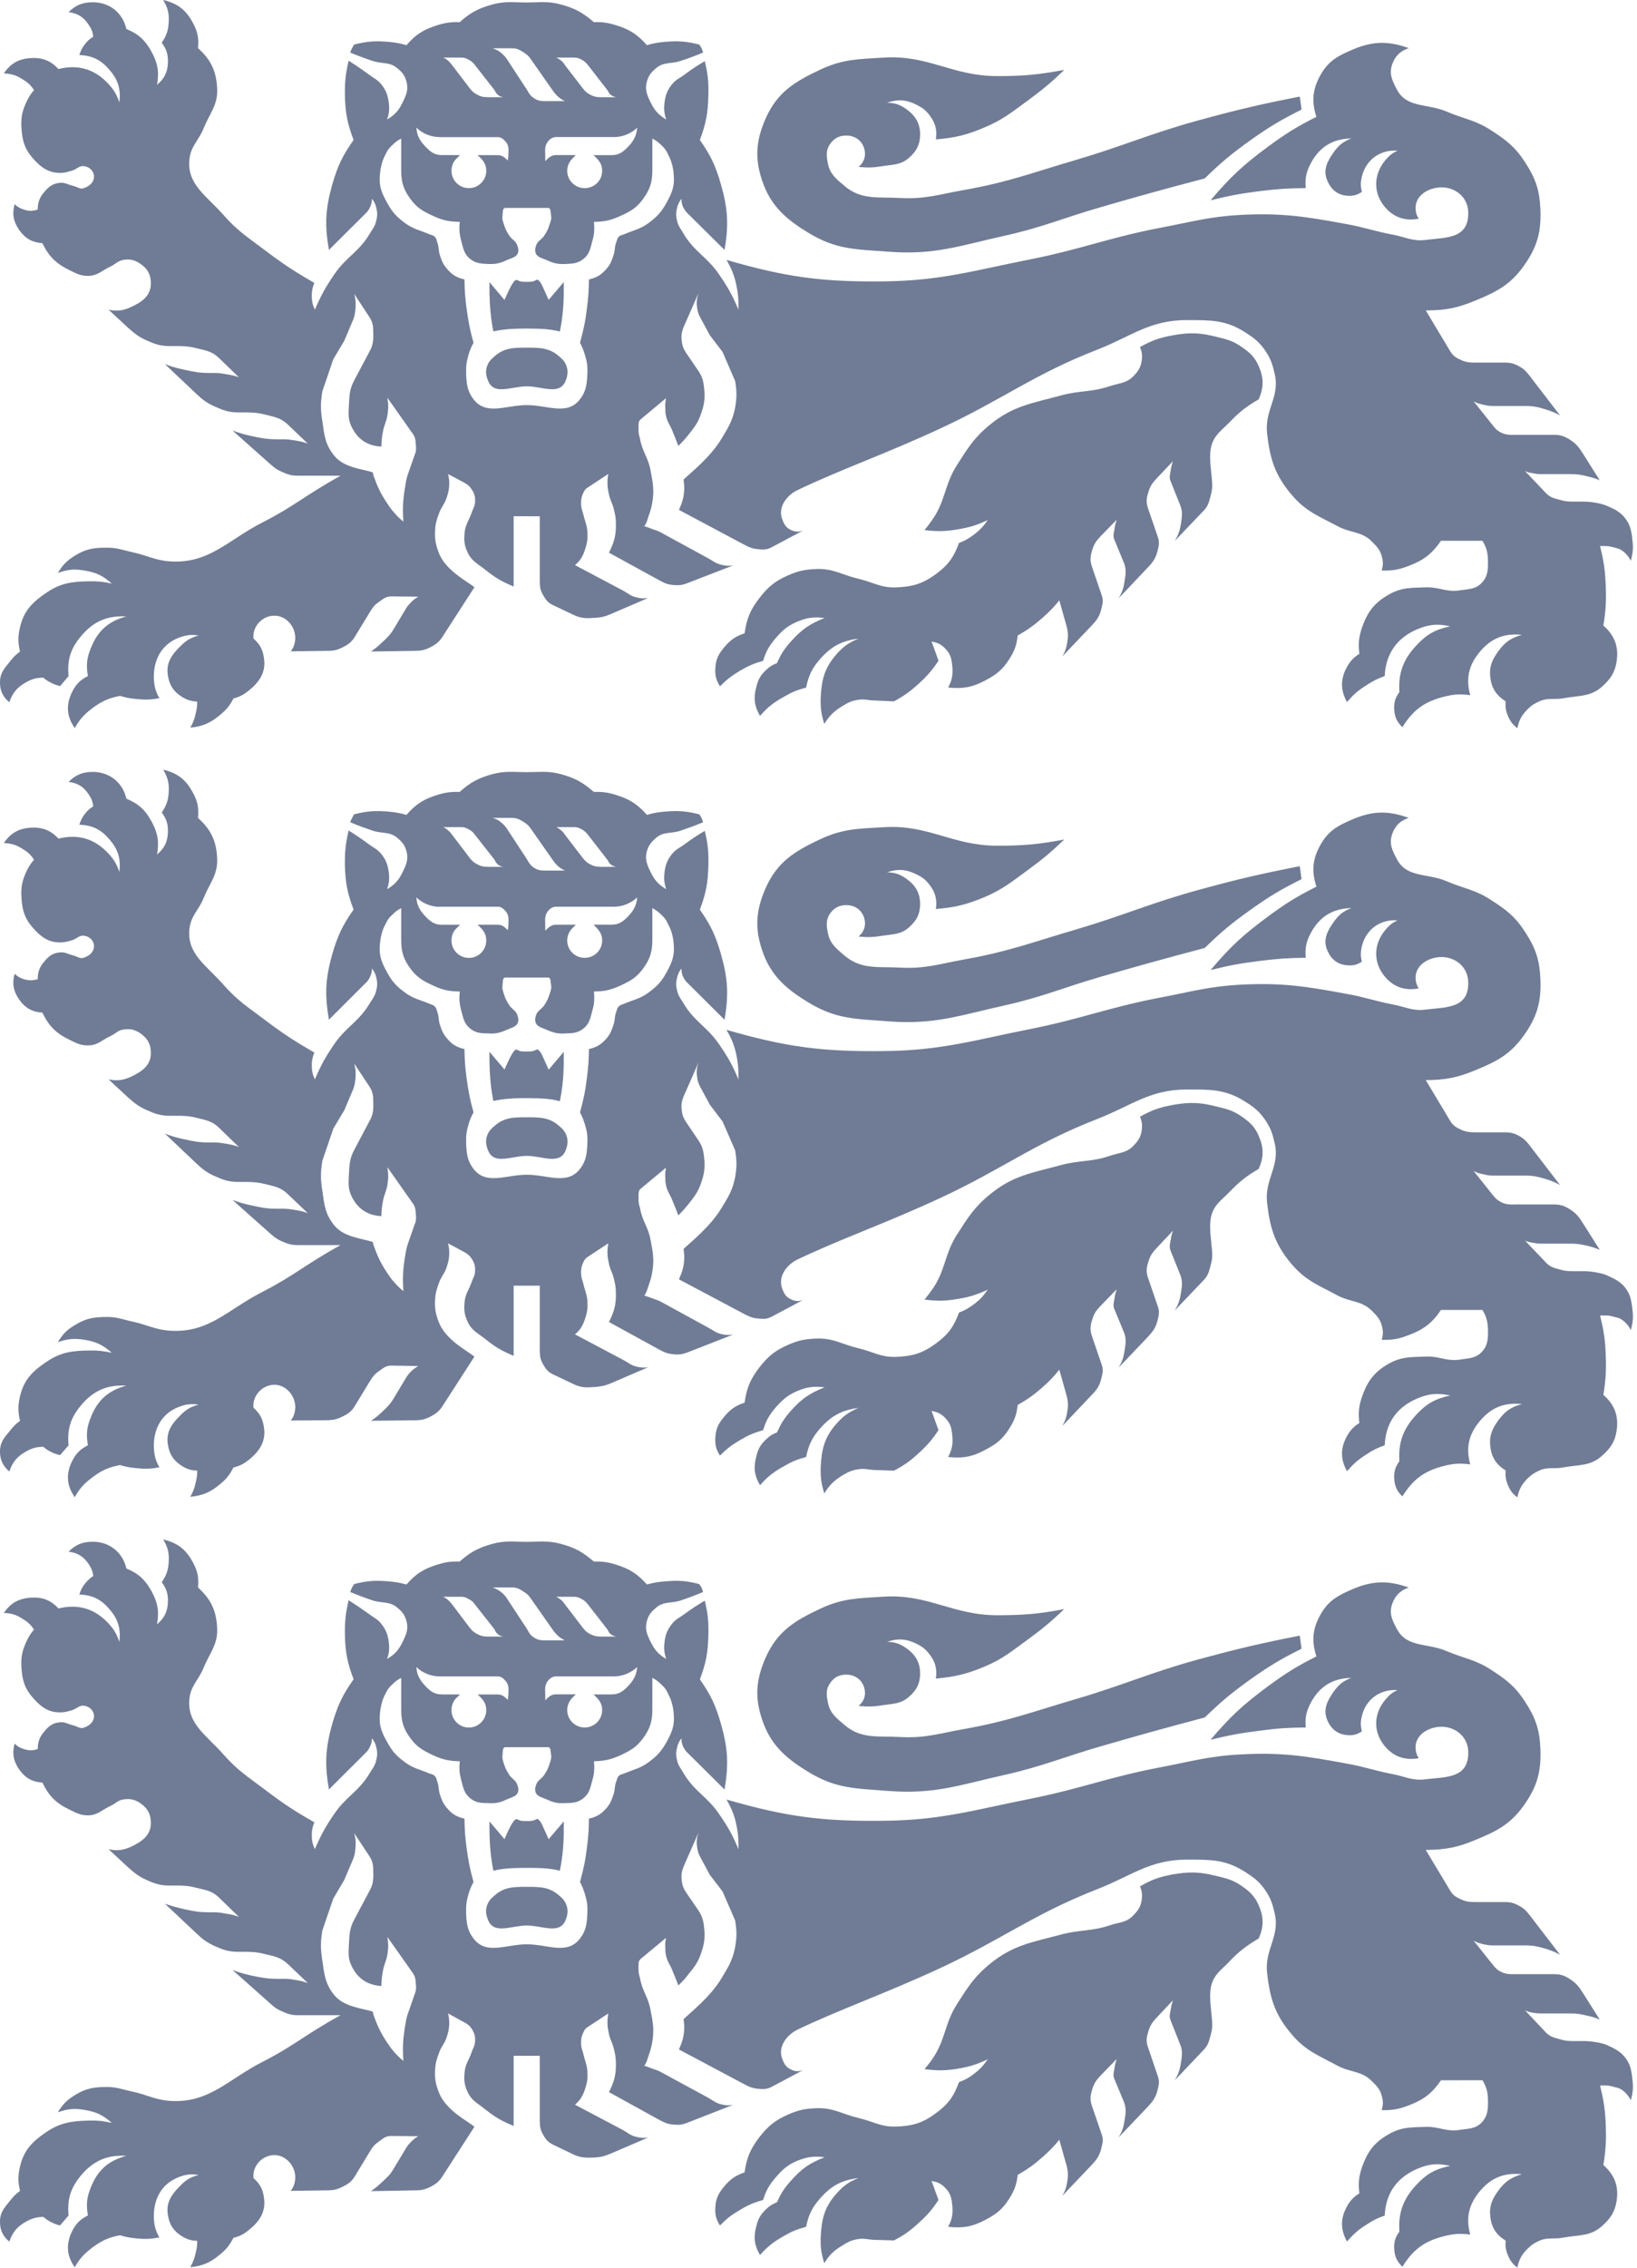 <svg width="26" height="36" viewBox="0 0 26 36" fill="none" xmlns="http://www.w3.org/2000/svg">
<path d="M8.953 29.013C8.958 29.241 8.938 29.474 8.892 29.698C8.715 29.653 8.545 29.653 8.364 29.653C8.186 29.653 8.01 29.656 7.836 29.698C7.783 29.435 7.771 29.179 7.774 28.915L8.013 29.197C8.035 29.149 8.137 28.896 8.193 28.883L8.206 28.877C8.273 28.912 8.291 28.909 8.366 28.909C8.442 28.909 8.461 28.912 8.533 28.874C8.595 28.9 8.633 29.026 8.66 29.078C8.68 29.12 8.7 29.166 8.714 29.197L8.954 28.915V29.012L8.953 29.013Z" fill="#344568" fill-opacity="0.7"/>
<path fill-rule="evenodd" clip-rule="evenodd" d="M16.901 25.545C16.491 25.623 16.253 25.642 15.834 25.642C15.124 25.64 14.746 25.304 14.038 25.347C13.636 25.373 13.391 25.369 13.029 25.538C12.62 25.73 12.349 25.896 12.164 26.307C11.995 26.686 11.983 26.982 12.13 27.371C12.274 27.745 12.536 27.945 12.836 28.128C13.28 28.401 13.593 28.39 14.114 28.432C14.848 28.488 15.249 28.335 15.957 28.176C16.564 28.04 16.888 27.894 17.483 27.723C18.125 27.537 18.49 27.436 19.135 27.265C19.393 27.015 19.552 26.882 19.845 26.671C20.151 26.453 20.335 26.342 20.672 26.174L20.644 25.966C20.013 26.09 19.659 26.174 19.038 26.342C18.265 26.554 17.851 26.749 17.082 26.975C16.398 27.175 16.018 27.323 15.317 27.448C14.921 27.517 14.697 27.598 14.295 27.575C13.945 27.556 13.68 27.612 13.413 27.384C13.279 27.27 13.179 27.194 13.148 27.022C13.125 26.904 13.116 26.817 13.184 26.72C13.246 26.631 13.321 26.589 13.43 26.585C13.567 26.583 13.677 26.651 13.723 26.781C13.76 26.898 13.73 27.004 13.636 27.082C13.783 27.096 13.87 27.095 14.015 27.071C14.188 27.044 14.308 27.053 14.437 26.937C14.556 26.833 14.612 26.732 14.614 26.573C14.616 26.388 14.536 26.261 14.384 26.158C14.283 26.09 14.21 26.067 14.089 26.064C14.265 26.006 14.398 26.015 14.565 26.099C14.652 26.144 14.699 26.18 14.761 26.259C14.856 26.382 14.886 26.492 14.864 26.648C15.175 26.619 15.354 26.576 15.639 26.457C15.931 26.333 16.071 26.212 16.326 26.027C16.562 25.854 16.69 25.747 16.903 25.545H16.901Z" fill="#344568" fill-opacity="0.7"/>
<path fill-rule="evenodd" clip-rule="evenodd" d="M8.368 29.954C8.16 29.954 8.006 29.954 7.852 30.094C7.81 30.129 7.783 30.153 7.757 30.2C7.703 30.301 7.712 30.392 7.759 30.497C7.859 30.71 8.127 30.568 8.368 30.568C8.607 30.568 8.876 30.71 8.977 30.497C9.023 30.392 9.031 30.301 8.977 30.2C8.95 30.153 8.924 30.129 8.883 30.094C8.727 29.954 8.574 29.954 8.368 29.954H8.368Z" fill="#344568" fill-opacity="0.7"/>
<path fill-rule="evenodd" clip-rule="evenodd" d="M19.528 31.139C19.402 31.269 19.294 31.333 19.242 31.505C19.206 31.622 19.226 31.817 19.226 31.817L19.249 32.057C19.259 32.162 19.253 32.223 19.224 32.324C19.2 32.414 19.185 32.47 19.121 32.538L18.659 33.025C18.717 32.924 18.739 32.859 18.757 32.745C18.773 32.633 18.787 32.561 18.743 32.453L18.591 32.07C18.565 32.008 18.585 31.963 18.595 31.897C18.603 31.843 18.608 31.823 18.629 31.755L18.371 32.03C18.307 32.099 18.273 32.144 18.243 32.234C18.212 32.333 18.198 32.4 18.232 32.497L18.392 32.968C18.419 33.048 18.405 33.102 18.384 33.186C18.354 33.303 18.309 33.361 18.226 33.449L17.766 33.932C17.825 33.834 17.845 33.77 17.862 33.655C17.88 33.542 17.892 33.468 17.848 33.361L17.698 33.001C17.672 32.936 17.693 32.894 17.702 32.827C17.71 32.771 17.715 32.752 17.736 32.687L17.477 32.953C17.413 33.021 17.379 33.07 17.351 33.157C17.319 33.254 17.308 33.326 17.34 33.423L17.5 33.89C17.527 33.972 17.511 34.026 17.491 34.108C17.462 34.224 17.418 34.286 17.334 34.374L16.873 34.859C16.916 34.78 16.934 34.735 16.949 34.647C16.967 34.541 16.967 34.472 16.937 34.368L16.825 33.969C16.733 34.08 16.674 34.141 16.565 34.238C16.421 34.365 16.331 34.43 16.164 34.527C16.146 34.68 16.114 34.77 16.03 34.903C15.927 35.066 15.833 35.144 15.663 35.234C15.453 35.348 15.296 35.377 15.059 35.351C15.12 35.237 15.136 35.154 15.126 35.023C15.115 34.91 15.103 34.829 15.024 34.744C14.957 34.671 14.896 34.638 14.795 34.624C14.816 34.677 14.826 34.706 14.845 34.758C14.869 34.822 14.882 34.86 14.906 34.925C14.8 35.084 14.728 35.166 14.588 35.292C14.45 35.419 14.363 35.48 14.199 35.567C14.075 35.564 14.003 35.56 13.879 35.558C13.784 35.552 13.728 35.532 13.634 35.545C13.522 35.561 13.463 35.594 13.365 35.656C13.238 35.734 13.172 35.798 13.092 35.929C13.042 35.77 13.03 35.676 13.035 35.51C13.049 35.227 13.095 35.039 13.281 34.829C13.392 34.702 13.477 34.641 13.634 34.576C13.366 34.611 13.202 34.698 13.023 34.903C12.895 35.05 12.843 35.159 12.803 35.351C12.659 35.39 12.578 35.422 12.45 35.497C12.284 35.592 12.195 35.659 12.071 35.799C11.982 35.647 11.965 35.523 12.01 35.351C12.038 35.231 12.075 35.159 12.167 35.072C12.224 35.017 12.264 34.994 12.34 34.961C12.405 34.819 12.453 34.74 12.559 34.623C12.728 34.431 12.859 34.338 13.098 34.247C12.925 34.224 12.817 34.241 12.657 34.305C12.501 34.373 12.425 34.445 12.313 34.575C12.212 34.695 12.166 34.777 12.12 34.925C11.969 34.968 11.885 35.003 11.752 35.084C11.618 35.162 11.546 35.217 11.435 35.33C11.368 35.224 11.353 35.146 11.363 35.022C11.373 34.882 11.425 34.801 11.516 34.694C11.611 34.584 11.69 34.535 11.826 34.486C11.859 34.256 11.915 34.12 12.058 33.932C12.199 33.75 12.311 33.659 12.523 33.566C12.687 33.494 12.791 33.475 12.969 33.468C13.235 33.458 13.376 33.562 13.634 33.623C13.863 33.675 13.986 33.766 14.222 33.76C14.482 33.753 14.647 33.708 14.858 33.552C15.055 33.41 15.149 33.283 15.231 33.055C15.33 33.017 15.384 32.988 15.469 32.923C15.567 32.848 15.617 32.792 15.688 32.692C15.517 32.771 15.412 32.806 15.224 32.839C15.016 32.874 14.892 32.874 14.684 32.848C14.729 32.792 14.754 32.764 14.796 32.705C15.019 32.394 14.995 32.138 15.199 31.816C15.374 31.543 15.474 31.379 15.727 31.174C16.093 30.875 16.393 30.835 16.85 30.712C17.146 30.632 17.331 30.663 17.622 30.566C17.773 30.514 17.888 30.525 17.999 30.408C18.077 30.329 18.119 30.268 18.134 30.157C18.145 30.074 18.138 30.022 18.106 29.947C18.298 29.835 18.418 29.795 18.633 29.755C18.897 29.71 19.06 29.717 19.32 29.781C19.479 29.82 19.577 29.842 19.711 29.933C19.847 30.026 19.927 30.099 19.992 30.247C20.074 30.436 20.074 30.586 19.992 30.773C19.793 30.892 19.687 30.972 19.527 31.137L19.528 31.139Z" fill="#344568" fill-opacity="0.7"/>
<path fill-rule="evenodd" clip-rule="evenodd" d="M25.925 32.976C25.905 32.843 25.89 32.761 25.807 32.658C25.724 32.552 25.608 32.506 25.518 32.463C25.431 32.425 25.253 32.402 25.158 32.402H25.047C24.944 32.402 24.883 32.405 24.785 32.376C24.689 32.35 24.625 32.337 24.556 32.269L24.222 31.915C24.268 31.937 24.302 31.945 24.355 31.954C24.402 31.96 24.428 31.964 24.473 31.964H24.952C25.058 31.964 25.117 31.977 25.22 32.002C25.296 32.018 25.335 32.032 25.408 32.061L25.152 31.656C25.091 31.561 25.056 31.504 24.964 31.438C24.871 31.373 24.803 31.34 24.687 31.34H24.088C23.99 31.34 23.926 31.347 23.838 31.302C23.754 31.26 23.726 31.207 23.666 31.136L23.405 30.808C23.464 30.841 23.502 30.851 23.567 30.867C23.621 30.876 23.652 30.884 23.707 30.884H24.232C24.36 30.884 24.433 30.903 24.554 30.938C24.644 30.967 24.694 30.987 24.778 31.032L24.292 30.399C24.241 30.335 24.208 30.298 24.136 30.26C24.054 30.212 23.997 30.195 23.903 30.195H23.439C23.349 30.195 23.293 30.193 23.211 30.156C23.127 30.118 23.076 30.089 23.031 30.011L22.645 29.368C22.958 29.365 23.145 29.33 23.435 29.209C23.773 29.07 23.984 28.963 24.197 28.669C24.411 28.37 24.48 28.132 24.466 27.765C24.453 27.457 24.39 27.272 24.221 27.013C24.062 26.768 23.92 26.661 23.674 26.503C23.427 26.344 23.249 26.327 22.978 26.212C22.669 26.079 22.348 26.16 22.189 25.865C22.115 25.728 22.061 25.622 22.108 25.473C22.155 25.333 22.236 25.251 22.375 25.202C22.045 25.086 21.797 25.092 21.473 25.232C21.249 25.33 21.104 25.407 20.981 25.618C20.848 25.848 20.826 26.043 20.908 26.296C20.593 26.454 20.423 26.562 20.139 26.77C19.747 27.059 19.541 27.249 19.227 27.619C19.53 27.545 19.705 27.513 20.016 27.474C20.296 27.437 20.456 27.427 20.739 27.424C20.725 27.266 20.747 27.165 20.823 27.024C20.961 26.77 21.171 26.641 21.462 26.637C21.334 26.685 21.266 26.74 21.186 26.85C21.081 26.999 21.009 27.136 21.08 27.306C21.141 27.451 21.249 27.537 21.41 27.546C21.497 27.552 21.555 27.535 21.63 27.486C21.607 27.389 21.609 27.328 21.633 27.231C21.7 26.971 21.925 26.812 22.195 26.831C22.111 26.87 22.069 26.906 22.008 26.977C21.825 27.189 21.804 27.467 21.971 27.691C22.111 27.879 22.302 27.953 22.533 27.912C22.497 27.852 22.485 27.81 22.483 27.739C22.483 27.535 22.693 27.412 22.901 27.412C23.123 27.416 23.309 27.575 23.319 27.795C23.34 28.24 22.958 28.207 22.644 28.246C22.441 28.276 22.326 28.204 22.126 28.166C21.834 28.11 21.677 28.048 21.384 27.996C20.743 27.878 20.37 27.817 19.72 27.851C19.21 27.876 18.927 27.961 18.426 28.057C17.615 28.211 17.18 28.392 16.37 28.555C15.468 28.733 14.955 28.896 14.037 28.905C13.053 28.917 12.482 28.84 11.539 28.568C11.641 28.747 11.68 28.863 11.713 29.064C11.731 29.177 11.728 29.243 11.728 29.356C11.633 29.126 11.562 29.002 11.422 28.799C11.235 28.522 11.03 28.441 10.859 28.154C10.82 28.084 10.785 28.048 10.761 27.972C10.738 27.89 10.731 27.838 10.751 27.754C10.765 27.688 10.783 27.65 10.823 27.595C10.823 27.656 10.832 27.693 10.858 27.744C10.879 27.779 10.892 27.8 10.92 27.826L11.508 28.409C11.575 28.007 11.562 27.756 11.45 27.364C11.366 27.072 11.291 26.911 11.116 26.66C11.214 26.399 11.244 26.238 11.251 25.956C11.256 25.742 11.244 25.62 11.194 25.411C11.065 25.487 10.995 25.534 10.873 25.622C10.792 25.683 10.73 25.704 10.669 25.784C10.597 25.877 10.571 25.947 10.555 26.063C10.542 26.171 10.548 26.235 10.581 26.336C10.461 26.265 10.398 26.195 10.336 26.07C10.277 25.949 10.238 25.863 10.275 25.732C10.302 25.634 10.346 25.585 10.422 25.521C10.542 25.418 10.661 25.457 10.81 25.408C10.951 25.36 11.03 25.331 11.166 25.274C11.16 25.247 11.153 25.232 11.143 25.206C11.131 25.184 11.121 25.169 11.105 25.147C10.902 25.095 10.778 25.086 10.566 25.104C10.451 25.113 10.386 25.124 10.275 25.154C10.124 24.985 10.002 24.907 9.785 24.839C9.651 24.797 9.568 24.787 9.432 24.79C9.254 24.637 9.13 24.569 8.905 24.508C8.701 24.454 8.575 24.477 8.366 24.477C8.154 24.477 8.029 24.453 7.824 24.508C7.601 24.57 7.473 24.637 7.3 24.79C7.16 24.787 7.078 24.797 6.944 24.839C6.728 24.907 6.603 24.985 6.456 25.154C6.342 25.124 6.277 25.113 6.164 25.104C5.952 25.086 5.828 25.096 5.624 25.147C5.611 25.167 5.605 25.18 5.592 25.201C5.578 25.23 5.572 25.245 5.563 25.274C5.7 25.33 5.778 25.36 5.919 25.407C6.069 25.456 6.187 25.416 6.308 25.52C6.387 25.585 6.428 25.634 6.455 25.731C6.492 25.862 6.452 25.949 6.393 26.069C6.331 26.195 6.271 26.264 6.148 26.336C6.182 26.235 6.188 26.17 6.174 26.062C6.158 25.946 6.131 25.876 6.06 25.783C5.998 25.703 5.938 25.682 5.858 25.621C5.736 25.533 5.665 25.485 5.537 25.404C5.489 25.614 5.475 25.739 5.478 25.955C5.485 26.236 5.517 26.397 5.616 26.659C5.439 26.91 5.364 27.07 5.278 27.363C5.168 27.755 5.155 28.005 5.224 28.408L5.809 27.825C5.838 27.798 5.851 27.777 5.87 27.742C5.896 27.69 5.907 27.655 5.907 27.594C5.949 27.648 5.966 27.687 5.98 27.753C5.998 27.836 5.991 27.889 5.969 27.97C5.945 28.048 5.911 28.083 5.87 28.152C5.701 28.439 5.495 28.52 5.308 28.797C5.168 29.001 5.099 29.128 5.001 29.355C4.964 29.276 4.953 29.224 4.952 29.137C4.952 29.053 4.962 29.004 4.993 28.929C4.681 28.752 4.507 28.638 4.22 28.42C3.946 28.213 3.772 28.107 3.547 27.85C3.279 27.545 2.964 27.364 3.009 26.964C3.032 26.756 3.155 26.671 3.233 26.477C3.331 26.238 3.462 26.108 3.449 25.848C3.437 25.569 3.35 25.389 3.145 25.201C3.16 25.04 3.138 24.936 3.057 24.79C2.949 24.593 2.815 24.492 2.592 24.439C2.667 24.564 2.689 24.657 2.679 24.803C2.671 24.932 2.641 25.011 2.569 25.118C2.646 25.221 2.671 25.306 2.667 25.435C2.661 25.585 2.611 25.686 2.494 25.786C2.53 25.582 2.507 25.446 2.409 25.265C2.308 25.08 2.204 24.982 2.007 24.9C1.949 24.641 1.735 24.473 1.468 24.475C1.308 24.477 1.203 24.52 1.089 24.633C1.232 24.651 1.325 24.708 1.405 24.825C1.451 24.893 1.472 24.942 1.481 25.02C1.425 25.057 1.398 25.083 1.357 25.132C1.307 25.193 1.285 25.236 1.26 25.313C1.468 25.322 1.602 25.387 1.735 25.543C1.877 25.705 1.921 25.855 1.896 26.065C1.853 25.941 1.814 25.871 1.725 25.774C1.506 25.537 1.244 25.459 0.929 25.534C0.804 25.401 0.672 25.351 0.489 25.363C0.297 25.376 0.169 25.447 0.061 25.606C0.186 25.611 0.261 25.634 0.365 25.704C0.448 25.753 0.486 25.792 0.541 25.869C0.489 25.931 0.463 25.969 0.427 26.044C0.352 26.2 0.329 26.307 0.341 26.48C0.355 26.671 0.388 26.796 0.512 26.94C0.646 27.097 0.772 27.194 0.978 27.184C1.045 27.18 1.084 27.168 1.149 27.148C1.221 27.125 1.257 27.07 1.332 27.078C1.514 27.099 1.578 27.342 1.332 27.427C1.267 27.449 1.227 27.404 1.161 27.39C1.077 27.371 1.035 27.332 0.95 27.342C0.839 27.351 0.774 27.402 0.703 27.488C0.627 27.577 0.601 27.651 0.599 27.767C0.516 27.792 0.46 27.792 0.379 27.767C0.317 27.748 0.281 27.726 0.232 27.681C0.19 27.838 0.213 27.962 0.308 28.095C0.403 28.227 0.511 28.288 0.673 28.299C0.778 28.516 0.896 28.631 1.114 28.733C1.22 28.785 1.288 28.822 1.405 28.819C1.553 28.815 1.618 28.733 1.749 28.672C1.837 28.634 1.873 28.575 1.97 28.565C2.073 28.552 2.141 28.569 2.225 28.623C2.346 28.705 2.4 28.808 2.396 28.951C2.392 29.137 2.255 29.234 2.085 29.316C1.957 29.373 1.863 29.386 1.725 29.357L2.029 29.639C2.135 29.734 2.198 29.785 2.326 29.844C2.46 29.904 2.548 29.934 2.695 29.934L2.753 29.933C2.899 29.933 2.982 29.933 3.12 29.97C3.271 30.005 3.372 30.019 3.479 30.125L3.794 30.43C3.715 30.401 3.665 30.39 3.581 30.378C3.512 30.365 3.473 30.358 3.404 30.358H3.329C3.169 30.358 3.078 30.343 2.92 30.307C2.8 30.28 2.735 30.261 2.62 30.222L3.117 30.69C3.218 30.787 3.284 30.836 3.412 30.895C3.549 30.956 3.634 30.985 3.781 30.985H3.84C3.983 30.985 4.068 30.985 4.21 31.022C4.357 31.056 4.458 31.074 4.569 31.177L4.889 31.482C4.812 31.452 4.761 31.443 4.677 31.43C4.608 31.417 4.569 31.414 4.501 31.414H4.402C4.243 31.414 4.151 31.395 3.994 31.363C3.873 31.334 3.808 31.317 3.693 31.274L4.268 31.784C4.34 31.85 4.382 31.888 4.471 31.927C4.566 31.969 4.625 31.992 4.726 31.992H5.409C4.831 32.309 4.677 32.474 4.17 32.732C3.616 33.014 3.324 33.391 2.702 33.352C2.462 33.336 2.339 33.254 2.105 33.205C1.951 33.173 1.866 33.134 1.713 33.131C1.507 33.131 1.375 33.147 1.2 33.254C1.066 33.335 0.999 33.4 0.919 33.533C1.075 33.477 1.18 33.467 1.347 33.496C1.53 33.526 1.636 33.578 1.776 33.701C1.638 33.671 1.559 33.661 1.419 33.664C1.143 33.671 0.963 33.694 0.736 33.846C0.513 33.998 0.379 34.132 0.318 34.394C0.284 34.54 0.284 34.634 0.318 34.781C0.249 34.831 0.214 34.868 0.16 34.936C0.072 35.047 0.004 35.115 0 35.255C-0.003 35.397 0.039 35.494 0.148 35.586C0.2 35.434 0.275 35.345 0.415 35.268C0.51 35.216 0.575 35.197 0.687 35.193C0.726 35.225 0.748 35.242 0.795 35.268C0.854 35.3 0.889 35.313 0.954 35.329L1.089 35.171C1.066 34.914 1.119 34.738 1.285 34.537C1.481 34.304 1.699 34.206 2.007 34.224C1.722 34.301 1.553 34.45 1.445 34.719C1.377 34.885 1.367 34.995 1.396 35.171C1.268 35.235 1.204 35.303 1.141 35.429C1.046 35.631 1.059 35.812 1.187 35.993C1.268 35.852 1.336 35.78 1.468 35.679C1.618 35.569 1.722 35.52 1.906 35.485C2.001 35.514 2.056 35.523 2.155 35.534C2.302 35.549 2.387 35.546 2.531 35.52C2.472 35.414 2.452 35.343 2.444 35.219C2.432 34.919 2.56 34.671 2.837 34.563C2.955 34.518 3.032 34.509 3.155 34.528C3.027 34.562 2.956 34.603 2.865 34.697C2.72 34.84 2.631 34.973 2.668 35.171C2.694 35.324 2.757 35.417 2.887 35.499C2.972 35.551 3.032 35.57 3.133 35.574C3.132 35.652 3.126 35.693 3.107 35.769C3.087 35.859 3.068 35.907 3.022 35.993C3.218 35.971 3.336 35.922 3.486 35.797C3.594 35.71 3.644 35.646 3.708 35.526C3.81 35.5 3.868 35.47 3.953 35.401C4.126 35.263 4.227 35.107 4.192 34.886C4.173 34.75 4.128 34.669 4.026 34.578C4.005 34.386 4.163 34.215 4.356 34.212C4.56 34.212 4.716 34.416 4.686 34.617C4.675 34.685 4.66 34.723 4.618 34.78L5.213 34.772C5.304 34.77 5.359 34.757 5.441 34.715C5.536 34.669 5.588 34.631 5.64 34.542L5.878 34.15C5.922 34.078 5.954 34.04 6.026 33.991C6.091 33.942 6.133 33.907 6.215 33.909L6.644 33.913C6.594 33.942 6.568 33.961 6.527 34.004C6.493 34.04 6.473 34.058 6.447 34.105L6.254 34.426C6.195 34.527 6.143 34.572 6.059 34.649C5.998 34.708 5.96 34.736 5.892 34.785L6.601 34.772C6.696 34.772 6.751 34.759 6.833 34.718C6.924 34.673 6.978 34.63 7.032 34.542L7.535 33.763C7.426 33.669 7.07 33.498 6.966 33.205C6.92 33.082 6.904 33.003 6.91 32.871C6.914 32.761 6.933 32.699 6.972 32.592C7.007 32.488 7.061 32.446 7.094 32.343C7.12 32.261 7.132 32.216 7.135 32.131C7.135 32.067 7.133 32.028 7.116 31.963L7.376 32.106C7.437 32.139 7.47 32.168 7.506 32.229C7.541 32.295 7.55 32.34 7.545 32.411C7.541 32.486 7.508 32.521 7.486 32.593C7.444 32.71 7.394 32.766 7.38 32.888C7.368 33.008 7.371 33.089 7.423 33.202C7.485 33.346 7.586 33.389 7.71 33.489C7.868 33.614 7.972 33.673 8.158 33.75V32.636H8.573V33.666C8.573 33.761 8.583 33.819 8.632 33.898C8.671 33.969 8.707 34.007 8.778 34.044L9.109 34.203C9.227 34.257 9.31 34.257 9.439 34.251C9.544 34.246 9.602 34.229 9.697 34.19L10.293 33.934C10.217 33.943 10.171 33.941 10.096 33.92C10.014 33.901 9.978 33.862 9.902 33.819L9.132 33.412C9.224 33.337 9.265 33.255 9.301 33.135C9.334 33.034 9.334 32.97 9.328 32.863C9.317 32.758 9.287 32.707 9.265 32.607C9.25 32.545 9.23 32.512 9.23 32.451C9.227 32.386 9.23 32.35 9.253 32.292C9.274 32.244 9.286 32.21 9.331 32.182L9.661 31.964C9.652 32.02 9.648 32.051 9.648 32.111C9.648 32.182 9.658 32.22 9.672 32.292C9.691 32.38 9.723 32.422 9.746 32.509C9.769 32.604 9.782 32.659 9.782 32.754C9.786 32.938 9.755 33.048 9.672 33.213L10.469 33.652C10.548 33.693 10.597 33.72 10.688 33.727C10.776 33.736 10.828 33.733 10.911 33.701L11.643 33.415C11.565 33.427 11.518 33.424 11.446 33.404C11.362 33.382 11.325 33.346 11.25 33.303L10.493 32.892C10.447 32.866 10.418 32.86 10.371 32.844C10.319 32.825 10.29 32.811 10.234 32.795C10.271 32.74 10.277 32.708 10.296 32.649C10.326 32.565 10.342 32.516 10.358 32.428C10.394 32.229 10.371 32.106 10.332 31.908C10.296 31.701 10.198 31.607 10.165 31.4C10.145 31.341 10.139 31.305 10.142 31.244C10.143 31.183 10.132 31.133 10.178 31.096L10.578 30.764C10.567 30.823 10.563 30.858 10.567 30.921C10.567 30.969 10.568 30.996 10.578 31.043C10.597 31.137 10.639 31.183 10.676 31.273C10.715 31.368 10.737 31.423 10.774 31.519C10.839 31.458 10.874 31.42 10.932 31.345C11.032 31.222 11.091 31.147 11.139 30.995C11.182 30.871 11.195 30.793 11.189 30.663C11.178 30.528 11.168 30.442 11.094 30.33L10.896 30.041C10.849 29.969 10.832 29.914 10.825 29.83C10.815 29.715 10.849 29.652 10.896 29.544L11.094 29.093C11.068 29.174 11.06 29.229 11.071 29.314C11.079 29.375 11.087 29.415 11.116 29.469L11.274 29.764L11.476 30.027L11.675 30.485C11.704 30.65 11.704 30.751 11.675 30.916C11.635 31.12 11.568 31.224 11.459 31.406C11.283 31.701 10.966 31.948 10.857 32.055C10.857 32.055 10.869 32.139 10.868 32.194C10.864 32.33 10.838 32.408 10.784 32.536L11.809 33.081C11.891 33.124 11.94 33.149 12.029 33.159C12.116 33.166 12.176 33.172 12.254 33.13L12.754 32.864C12.682 32.889 12.626 32.886 12.557 32.851C12.48 32.815 12.453 32.76 12.423 32.682C12.351 32.49 12.498 32.303 12.666 32.221C13.35 31.894 14.066 31.647 14.94 31.241C15.923 30.783 16.413 30.389 17.423 29.993C17.967 29.782 18.261 29.522 18.847 29.522C19.212 29.522 19.455 29.515 19.765 29.71C19.914 29.805 20.001 29.867 20.099 30.012C20.186 30.142 20.212 30.23 20.246 30.378C20.331 30.739 20.085 30.949 20.124 31.313C20.169 31.724 20.248 31.982 20.516 32.296C20.738 32.559 20.942 32.63 21.246 32.795C21.45 32.902 21.625 32.873 21.788 33.038C21.864 33.113 21.916 33.161 21.945 33.268C21.97 33.352 21.97 33.412 21.945 33.499C22.115 33.502 22.215 33.485 22.373 33.424C22.612 33.333 22.744 33.233 22.887 33.025L23.546 33.024C23.61 33.134 23.63 33.209 23.633 33.336C23.635 33.479 23.633 33.586 23.535 33.693C23.433 33.8 23.322 33.79 23.177 33.813C22.973 33.846 22.857 33.759 22.65 33.764C22.42 33.774 22.27 33.762 22.067 33.875C21.84 34.002 21.728 34.141 21.639 34.385C21.582 34.546 21.57 34.651 21.59 34.819C21.497 34.88 21.449 34.929 21.394 35.026C21.288 35.218 21.288 35.393 21.394 35.584C21.499 35.465 21.567 35.402 21.701 35.318C21.808 35.247 21.874 35.214 21.993 35.173C22.008 34.822 22.183 34.573 22.506 34.432C22.696 34.351 22.831 34.338 23.033 34.384C22.797 34.432 22.658 34.51 22.495 34.685C22.286 34.912 22.208 35.12 22.226 35.428C22.159 35.518 22.138 35.593 22.144 35.704C22.152 35.827 22.188 35.901 22.274 35.986C22.441 35.714 22.623 35.578 22.934 35.5C23.092 35.461 23.189 35.454 23.351 35.474C23.28 35.214 23.325 35.006 23.496 34.795C23.677 34.574 23.888 34.487 24.172 34.516C24.004 34.565 23.906 34.63 23.802 34.77C23.706 34.903 23.653 35.006 23.668 35.172C23.684 35.354 23.758 35.474 23.914 35.571C23.907 35.661 23.915 35.72 23.949 35.801C23.987 35.892 24.024 35.941 24.1 35.999C24.126 35.872 24.165 35.797 24.256 35.705C24.321 35.639 24.367 35.61 24.45 35.571C24.588 35.513 24.684 35.552 24.831 35.522C25.076 35.477 25.256 35.506 25.442 35.341C25.578 35.22 25.65 35.116 25.677 34.934C25.711 34.701 25.643 34.527 25.466 34.37C25.504 34.13 25.512 33.994 25.504 33.75C25.495 33.497 25.474 33.355 25.413 33.107H25.491C25.569 33.107 25.586 33.118 25.688 33.144C25.762 33.159 25.851 33.241 25.902 33.341C25.94 33.205 25.944 33.118 25.922 32.978L25.925 32.976ZM10.12 26.464C10.112 26.571 10.077 26.655 9.995 26.746C9.907 26.844 9.835 26.899 9.717 26.899H9.427C9.503 26.973 9.564 27.03 9.564 27.148C9.564 27.3 9.441 27.424 9.286 27.424C9.133 27.424 9.009 27.3 9.009 27.148C9.009 27.07 9.042 27 9.093 26.95L9.146 26.898H8.829C8.757 26.898 8.715 26.936 8.66 26.992V26.915C8.66 26.866 8.656 26.825 8.66 26.787C8.667 26.705 8.742 26.613 8.829 26.613H9.758C9.886 26.613 10.029 26.554 10.121 26.464H10.12ZM9.117 25.349C9.167 25.349 9.197 25.361 9.241 25.386C9.284 25.41 9.306 25.429 9.339 25.472L9.64 25.858C9.662 25.887 9.666 25.91 9.688 25.933C9.722 25.962 9.746 25.973 9.787 25.981H9.543C9.469 25.981 9.424 25.968 9.358 25.933C9.296 25.896 9.269 25.858 9.225 25.8L8.982 25.482C8.962 25.453 8.95 25.436 8.924 25.41C8.892 25.381 8.871 25.369 8.835 25.349H9.119L9.117 25.349ZM8.136 25.201C8.208 25.201 8.251 25.224 8.312 25.265C8.365 25.296 8.393 25.322 8.43 25.375L8.786 25.883C8.809 25.913 8.823 25.929 8.848 25.955C8.891 25.996 8.92 26.016 8.972 26.041H8.646C8.57 26.041 8.52 26.026 8.46 25.981C8.412 25.946 8.399 25.909 8.368 25.857L8.074 25.41C8.045 25.364 8.028 25.338 7.988 25.299C7.934 25.25 7.894 25.227 7.824 25.201H8.136ZM7.325 25.349C7.375 25.349 7.403 25.361 7.445 25.386C7.491 25.41 7.514 25.429 7.544 25.472L7.848 25.858C7.867 25.887 7.871 25.91 7.896 25.933C7.925 25.962 7.952 25.973 7.993 25.981H7.75C7.674 25.981 7.628 25.968 7.566 25.933C7.5 25.896 7.474 25.858 7.43 25.8L7.19 25.482C7.168 25.453 7.153 25.436 7.128 25.41C7.097 25.381 7.076 25.369 7.04 25.349H7.325L7.325 25.349ZM7.903 26.613C7.959 26.613 7.991 26.639 8.035 26.691C8.092 26.757 8.074 26.837 8.074 26.916L8.065 26.986C8.018 26.939 7.979 26.9 7.903 26.9H7.586C7.665 26.974 7.723 27.032 7.723 27.15C7.723 27.302 7.599 27.425 7.447 27.425C7.295 27.425 7.171 27.302 7.171 27.15C7.171 27.071 7.199 27.002 7.253 26.951L7.307 26.899H7.016C6.895 26.899 6.827 26.844 6.739 26.747C6.657 26.657 6.618 26.573 6.614 26.465C6.703 26.555 6.847 26.613 6.977 26.613H7.903ZM6.592 31.64L6.482 31.957C6.449 32.047 6.445 32.107 6.428 32.2C6.398 32.402 6.393 32.514 6.407 32.717C6.347 32.669 6.314 32.635 6.262 32.577C6.206 32.514 6.184 32.477 6.139 32.412C6.037 32.255 5.994 32.158 5.933 31.99L5.92 31.934C5.74 31.879 5.459 31.859 5.306 31.669C5.164 31.492 5.151 31.346 5.12 31.126C5.09 30.941 5.09 30.831 5.12 30.646L5.293 30.141L5.468 29.844L5.606 29.52C5.632 29.456 5.638 29.414 5.645 29.345C5.654 29.252 5.65 29.192 5.626 29.102L5.868 29.468C5.927 29.559 5.929 29.631 5.929 29.734C5.932 29.848 5.923 29.921 5.868 30.02L5.626 30.474C5.557 30.603 5.55 30.695 5.543 30.844C5.537 30.987 5.521 31.081 5.584 31.21C5.682 31.412 5.834 31.512 6.057 31.529C6.06 31.435 6.064 31.38 6.082 31.288C6.1 31.185 6.136 31.131 6.153 31.028C6.16 30.983 6.162 30.957 6.166 30.909C6.166 30.847 6.162 30.811 6.153 30.75L6.555 31.32C6.597 31.38 6.6 31.424 6.604 31.492C6.611 31.55 6.611 31.586 6.594 31.638L6.592 31.64ZM10.579 27.668C10.502 27.804 10.436 27.875 10.309 27.97C10.175 28.072 10.073 28.087 9.919 28.152C9.884 28.168 9.861 28.164 9.832 28.19C9.8 28.219 9.8 28.255 9.782 28.297C9.759 28.369 9.77 28.41 9.746 28.481C9.717 28.569 9.698 28.625 9.637 28.699C9.553 28.797 9.481 28.842 9.354 28.871C9.352 29.05 9.344 29.154 9.322 29.333C9.296 29.547 9.269 29.665 9.212 29.877C9.247 29.942 9.262 29.984 9.286 30.055C9.322 30.172 9.334 30.24 9.329 30.363C9.322 30.533 9.313 30.646 9.208 30.779C9.006 31.039 8.696 30.866 8.368 30.866C8.037 30.866 7.727 31.039 7.524 30.779C7.42 30.645 7.41 30.532 7.403 30.363C7.4 30.241 7.411 30.172 7.445 30.055C7.468 29.984 7.486 29.942 7.521 29.877C7.462 29.666 7.44 29.547 7.41 29.333C7.387 29.154 7.38 29.05 7.377 28.871C7.249 28.842 7.178 28.797 7.096 28.699C7.034 28.625 7.013 28.57 6.985 28.481C6.963 28.41 6.972 28.369 6.95 28.297C6.933 28.255 6.936 28.219 6.9 28.19C6.874 28.164 6.848 28.168 6.815 28.152C6.659 28.086 6.558 28.072 6.424 27.97C6.296 27.875 6.232 27.804 6.156 27.668C6.069 27.513 6.019 27.407 6.032 27.231C6.041 27.13 6.045 27.107 6.071 27.009C6.086 26.957 6.116 26.9 6.14 26.853C6.167 26.801 6.194 26.775 6.238 26.734C6.283 26.689 6.315 26.665 6.372 26.637V27.139C6.372 27.326 6.407 27.444 6.518 27.594C6.62 27.733 6.716 27.788 6.875 27.863C7.028 27.934 7.129 27.956 7.303 27.961C7.29 28.077 7.296 28.149 7.326 28.262C7.358 28.379 7.369 28.463 7.46 28.541C7.551 28.62 7.634 28.623 7.753 28.625C7.868 28.632 7.937 28.619 8.041 28.57C8.122 28.531 8.215 28.521 8.231 28.434C8.237 28.395 8.231 28.372 8.217 28.337C8.194 28.259 8.13 28.241 8.087 28.174C8.052 28.116 8.028 28.081 8.009 28.015C7.988 27.953 7.972 27.914 7.982 27.853C7.988 27.804 7.979 27.737 8.028 27.737H8.704C8.752 27.737 8.743 27.804 8.752 27.853C8.763 27.914 8.744 27.953 8.724 28.015C8.704 28.081 8.683 28.116 8.646 28.174C8.603 28.241 8.538 28.259 8.514 28.337C8.503 28.372 8.495 28.395 8.502 28.434C8.518 28.521 8.609 28.531 8.692 28.57C8.796 28.619 8.864 28.631 8.979 28.625C9.1 28.622 9.182 28.619 9.274 28.54C9.365 28.463 9.376 28.378 9.408 28.262C9.441 28.148 9.443 28.077 9.434 27.96C9.604 27.956 9.705 27.933 9.859 27.863C10.019 27.788 10.113 27.733 10.214 27.594C10.325 27.444 10.361 27.326 10.361 27.139V26.637C10.418 26.665 10.449 26.689 10.496 26.734C10.54 26.776 10.568 26.801 10.594 26.853C10.617 26.901 10.649 26.958 10.663 27.01C10.692 27.108 10.694 27.13 10.702 27.231C10.715 27.407 10.665 27.513 10.579 27.669L10.579 27.668Z" fill="#344568" fill-opacity="0.7"/>
<path d="M8.953 16.793C8.958 17.023 8.938 17.257 8.892 17.482C8.715 17.433 8.545 17.436 8.364 17.433C8.186 17.433 8.01 17.439 7.836 17.478C7.783 17.219 7.771 16.962 7.774 16.697L8.013 16.979C8.035 16.934 8.137 16.68 8.193 16.663L8.206 16.661C8.273 16.698 8.291 16.693 8.366 16.693C8.442 16.693 8.461 16.693 8.533 16.658C8.595 16.684 8.633 16.807 8.66 16.861C8.68 16.904 8.7 16.948 8.714 16.981L8.954 16.698V16.795L8.953 16.793Z" fill="#344568" fill-opacity="0.7"/>
<path fill-rule="evenodd" clip-rule="evenodd" d="M16.901 13.328C16.491 13.405 16.253 13.426 15.834 13.426C15.124 13.424 14.746 13.087 14.038 13.132C13.636 13.156 13.391 13.153 13.029 13.322C12.62 13.514 12.349 13.68 12.164 14.091C11.995 14.47 11.983 14.767 12.13 15.156C12.274 15.529 12.536 15.73 12.836 15.912C13.28 16.184 13.593 16.174 14.114 16.214C14.848 16.271 15.249 16.117 15.957 15.961C16.564 15.825 16.888 15.678 17.483 15.506C18.125 15.321 18.49 15.22 19.135 15.049C19.393 14.797 19.552 14.665 19.845 14.455C20.151 14.236 20.335 14.125 20.672 13.957L20.644 13.751C20.013 13.875 19.659 13.957 19.038 14.127C18.265 14.339 17.851 14.532 17.082 14.758C16.398 14.958 16.018 15.107 15.317 15.231C14.921 15.302 14.697 15.383 14.295 15.361C13.945 15.342 13.68 15.396 13.413 15.17C13.279 15.056 13.179 14.978 13.148 14.806C13.125 14.689 13.116 14.6 13.184 14.502C13.246 14.415 13.321 14.373 13.43 14.369C13.567 14.366 13.677 14.434 13.723 14.564C13.76 14.681 13.73 14.787 13.636 14.868C13.783 14.882 13.87 14.879 14.015 14.855C14.188 14.828 14.308 14.837 14.437 14.722C14.556 14.617 14.612 14.516 14.614 14.359C14.616 14.172 14.536 14.047 14.384 13.942C14.283 13.874 14.21 13.851 14.089 13.848C14.265 13.789 14.398 13.8 14.565 13.885C14.652 13.929 14.699 13.964 14.761 14.043C14.856 14.167 14.886 14.276 14.864 14.431C15.175 14.405 15.354 14.36 15.639 14.241C15.931 14.116 16.071 13.996 16.326 13.811C16.562 13.638 16.69 13.531 16.903 13.328L16.901 13.328Z" fill="#344568" fill-opacity="0.7"/>
<path fill-rule="evenodd" clip-rule="evenodd" d="M8.368 17.737C8.16 17.737 8.006 17.737 7.852 17.877C7.81 17.912 7.783 17.935 7.757 17.983C7.703 18.084 7.712 18.174 7.759 18.279C7.859 18.493 8.127 18.35 8.368 18.35C8.607 18.35 8.876 18.493 8.977 18.279C9.023 18.173 9.031 18.083 8.977 17.983C8.95 17.935 8.924 17.912 8.883 17.877C8.727 17.737 8.574 17.737 8.368 17.737H8.368Z" fill="#344568" fill-opacity="0.7"/>
<path fill-rule="evenodd" clip-rule="evenodd" d="M19.528 18.922C19.402 19.053 19.294 19.115 19.242 19.288C19.206 19.405 19.226 19.6 19.226 19.6L19.249 19.838C19.259 19.943 19.253 20.004 19.224 20.104C19.2 20.193 19.185 20.251 19.121 20.319L18.659 20.803C18.717 20.703 18.739 20.64 18.757 20.525C18.773 20.412 18.787 20.338 18.743 20.231L18.591 19.852C18.565 19.79 18.585 19.745 18.595 19.677C18.603 19.623 18.608 19.603 18.629 19.538L18.371 19.812C18.307 19.882 18.273 19.926 18.243 20.016C18.212 20.115 18.198 20.182 18.232 20.28L18.392 20.748C18.419 20.827 18.405 20.883 18.384 20.967C18.354 21.082 18.309 21.141 18.226 21.229L17.766 21.712C17.825 21.614 17.845 21.55 17.862 21.437C17.88 21.323 17.892 21.249 17.848 21.142L17.698 20.78C17.672 20.718 17.693 20.674 17.702 20.607C17.71 20.552 17.715 20.532 17.736 20.468L17.477 20.734C17.413 20.803 17.379 20.847 17.351 20.938C17.319 21.035 17.308 21.103 17.34 21.202L17.5 21.67C17.527 21.75 17.511 21.806 17.491 21.888C17.462 22.004 17.418 22.067 17.334 22.151L16.873 22.637C16.916 22.56 16.934 22.51 16.949 22.426C16.967 22.319 16.967 22.252 16.937 22.144L16.825 21.744C16.733 21.858 16.674 21.919 16.565 22.017C16.421 22.144 16.331 22.208 16.164 22.304C16.146 22.458 16.114 22.549 16.03 22.678C15.927 22.843 15.833 22.919 15.663 23.009C15.453 23.125 15.296 23.156 15.059 23.13C15.12 23.012 15.136 22.932 15.126 22.802C15.115 22.685 15.103 22.607 15.024 22.523C14.957 22.448 14.896 22.416 14.795 22.399C14.816 22.451 14.826 22.482 14.845 22.535C14.869 22.601 14.882 22.638 14.906 22.704C14.8 22.861 14.728 22.945 14.588 23.072C14.45 23.199 14.363 23.26 14.199 23.347C14.075 23.343 14.003 23.34 13.879 23.336C13.784 23.331 13.728 23.309 13.634 23.325C13.522 23.34 13.463 23.373 13.365 23.431C13.238 23.513 13.172 23.578 13.092 23.708C13.042 23.548 13.03 23.451 13.035 23.287C13.049 23.007 13.095 22.818 13.281 22.607C13.392 22.48 13.477 22.419 13.634 22.351C13.366 22.386 13.202 22.478 13.023 22.679C12.895 22.829 12.843 22.939 12.803 23.13C12.659 23.169 12.578 23.202 12.45 23.277C12.284 23.369 12.195 23.439 12.071 23.578C11.982 23.426 11.965 23.303 12.01 23.13C12.038 23.009 12.075 22.936 12.167 22.851C12.224 22.795 12.264 22.769 12.34 22.741C12.405 22.598 12.453 22.52 12.559 22.399C12.728 22.208 12.859 22.118 13.098 22.024C12.925 22.004 12.817 22.017 12.657 22.085C12.501 22.153 12.425 22.226 12.313 22.351C12.212 22.474 12.166 22.555 12.12 22.705C11.969 22.748 11.885 22.784 11.752 22.863C11.618 22.942 11.546 22.997 11.435 23.107C11.368 23.004 11.353 22.926 11.363 22.803C11.373 22.659 11.425 22.581 11.516 22.474C11.611 22.365 11.69 22.313 11.826 22.267C11.859 22.037 11.915 21.9 12.058 21.712C12.199 21.531 12.311 21.438 12.523 21.347C12.687 21.276 12.791 21.256 12.969 21.25C13.235 21.239 13.376 21.343 13.634 21.404C13.863 21.457 13.986 21.547 14.222 21.541C14.482 21.533 14.647 21.487 14.858 21.333C15.055 21.19 15.149 21.065 15.231 20.838C15.33 20.8 15.384 20.766 15.469 20.705C15.567 20.63 15.617 20.576 15.688 20.474C15.517 20.552 15.412 20.587 15.224 20.619C15.016 20.655 14.892 20.657 14.684 20.631C14.729 20.575 14.754 20.543 14.796 20.485C15.019 20.178 14.995 19.92 15.199 19.6C15.374 19.328 15.474 19.163 15.727 18.958C16.093 18.659 16.393 18.62 16.85 18.496C17.146 18.416 17.331 18.449 17.622 18.351C17.773 18.298 17.888 18.306 17.999 18.192C18.077 18.113 18.119 18.052 18.134 17.942C18.145 17.858 18.138 17.806 18.106 17.728C18.298 17.621 18.418 17.579 18.633 17.54C18.897 17.494 19.06 17.499 19.32 17.566C19.479 17.604 19.577 17.626 19.711 17.718C19.847 17.812 19.927 17.88 19.992 18.033C20.074 18.219 20.074 18.369 19.992 18.556C19.793 18.673 19.687 18.757 19.527 18.923L19.528 18.922Z" fill="#344568" fill-opacity="0.7"/>
<path fill-rule="evenodd" clip-rule="evenodd" d="M25.925 20.754C25.905 20.623 25.89 20.541 25.807 20.435C25.724 20.332 25.608 20.286 25.518 20.244C25.431 20.205 25.253 20.18 25.158 20.18H25.047C24.944 20.18 24.883 20.185 24.785 20.156C24.689 20.13 24.625 20.118 24.556 20.045L24.222 19.696C24.268 19.717 24.302 19.721 24.355 19.731C24.402 19.74 24.428 19.743 24.473 19.743H24.952C25.058 19.743 25.117 19.756 25.22 19.779C25.296 19.798 25.335 19.812 25.408 19.84L25.152 19.436C25.091 19.342 25.056 19.281 24.964 19.218C24.871 19.154 24.803 19.121 24.687 19.121H24.088C23.99 19.121 23.926 19.128 23.838 19.082C23.754 19.039 23.726 18.988 23.666 18.917L23.405 18.589C23.464 18.621 23.502 18.631 23.567 18.643C23.621 18.656 23.652 18.663 23.707 18.663H24.232C24.36 18.663 24.433 18.682 24.554 18.718C24.644 18.747 24.694 18.767 24.778 18.813L24.292 18.18C24.241 18.115 24.208 18.08 24.136 18.037C24.054 17.992 23.997 17.976 23.903 17.976H23.439C23.349 17.976 23.293 17.972 23.211 17.937C23.127 17.898 23.076 17.869 23.031 17.791L22.645 17.147C22.958 17.145 23.145 17.109 23.435 16.989C23.773 16.85 23.984 16.741 24.197 16.446C24.411 16.148 24.48 15.912 24.466 15.546C24.453 15.237 24.39 15.052 24.221 14.792C24.062 14.547 23.92 14.44 23.674 14.283C23.427 14.122 23.249 14.107 22.978 13.99C22.669 13.858 22.348 13.94 22.189 13.644C22.115 13.506 22.061 13.4 22.108 13.251C22.155 13.111 22.236 13.029 22.375 12.984C22.045 12.865 21.797 12.871 21.473 13.011C21.249 13.107 21.104 13.187 20.981 13.397C20.848 13.627 20.826 13.822 20.908 14.076C20.593 14.235 20.423 14.34 20.139 14.55C19.747 14.838 19.541 15.029 19.227 15.4C19.53 15.324 19.705 15.293 20.016 15.254C20.296 15.219 20.456 15.208 20.739 15.205C20.725 15.046 20.747 14.945 20.823 14.805C20.961 14.55 21.171 14.422 21.462 14.416C21.334 14.466 21.266 14.521 21.186 14.632C21.081 14.779 21.009 14.917 21.08 15.084C21.141 15.231 21.249 15.318 21.41 15.325C21.497 15.33 21.555 15.316 21.63 15.267C21.607 15.17 21.609 15.109 21.633 15.011C21.7 14.752 21.925 14.59 22.195 14.611C22.111 14.652 22.069 14.686 22.008 14.757C21.825 14.97 21.804 15.248 21.971 15.473C22.111 15.661 22.302 15.735 22.533 15.691C22.497 15.631 22.485 15.589 22.483 15.521C22.483 15.317 22.693 15.193 22.901 15.193C23.123 15.196 23.309 15.355 23.319 15.577C23.34 16.019 22.958 15.987 22.644 16.027C22.441 16.055 22.326 15.985 22.126 15.947C21.834 15.891 21.677 15.829 21.384 15.777C20.743 15.659 20.37 15.599 19.72 15.631C19.21 15.657 18.927 15.742 18.426 15.837C17.615 15.992 17.18 16.173 16.37 16.335C15.468 16.513 14.955 16.677 14.037 16.686C13.053 16.698 12.482 16.621 11.539 16.349C11.641 16.527 11.68 16.64 11.713 16.845C11.731 16.958 11.728 17.023 11.728 17.137C11.633 16.906 11.562 16.783 11.422 16.579C11.235 16.303 11.03 16.22 10.859 15.933C10.82 15.866 10.785 15.829 10.761 15.751C10.738 15.669 10.731 15.618 10.751 15.534C10.765 15.467 10.783 15.429 10.823 15.375C10.823 15.436 10.832 15.473 10.858 15.523C10.879 15.56 10.892 15.579 10.92 15.605L11.508 16.189C11.575 15.787 11.562 15.537 11.45 15.144C11.366 14.854 11.291 14.691 11.116 14.441C11.214 14.178 11.244 14.015 11.251 13.737C11.256 13.522 11.244 13.4 11.194 13.19C11.065 13.267 10.995 13.313 10.873 13.403C10.792 13.462 10.73 13.484 10.669 13.563C10.597 13.656 10.571 13.726 10.555 13.842C10.542 13.949 10.548 14.015 10.581 14.116C10.461 14.044 10.398 13.976 10.336 13.849C10.277 13.729 10.238 13.64 10.275 13.511C10.302 13.416 10.346 13.366 10.422 13.299C10.542 13.198 10.661 13.238 10.81 13.187C10.951 13.139 11.03 13.11 11.166 13.054C11.16 13.027 11.153 13.011 11.143 12.988C11.131 12.962 11.121 12.947 11.105 12.927C10.902 12.877 10.778 12.866 10.566 12.884C10.451 12.893 10.386 12.905 10.275 12.936C10.124 12.767 10.002 12.687 9.785 12.62C9.651 12.579 9.568 12.568 9.432 12.572C9.254 12.418 9.13 12.35 8.905 12.289C8.701 12.235 8.575 12.258 8.366 12.258C8.154 12.258 8.029 12.235 7.824 12.289C7.601 12.35 7.473 12.418 7.3 12.572C7.16 12.568 7.078 12.579 6.944 12.62C6.728 12.687 6.603 12.767 6.456 12.936C6.342 12.906 6.277 12.894 6.164 12.884C5.952 12.866 5.828 12.877 5.624 12.927C5.611 12.948 5.605 12.961 5.592 12.985C5.578 13.01 5.572 13.026 5.563 13.054C5.7 13.11 5.778 13.139 5.919 13.187C6.069 13.237 6.187 13.198 6.308 13.299C6.387 13.365 6.428 13.415 6.455 13.51C6.492 13.64 6.452 13.728 6.393 13.848C6.331 13.975 6.271 14.043 6.148 14.116C6.182 14.014 6.188 13.948 6.174 13.842C6.158 13.726 6.131 13.655 6.06 13.562C5.998 13.484 5.938 13.461 5.858 13.403C5.736 13.313 5.665 13.264 5.537 13.184C5.489 13.395 5.475 13.52 5.478 13.736C5.485 14.015 5.517 14.179 5.616 14.44C5.439 14.69 5.364 14.853 5.278 15.144C5.168 15.536 5.155 15.787 5.224 16.188L5.809 15.604C5.838 15.578 5.851 15.559 5.87 15.523C5.896 15.472 5.907 15.436 5.907 15.375C5.949 15.428 5.966 15.466 5.98 15.533C5.998 15.617 5.991 15.669 5.969 15.751C5.945 15.828 5.911 15.864 5.87 15.932C5.701 16.218 5.495 16.302 5.308 16.577C5.168 16.781 5.099 16.906 5.001 17.136C4.964 17.054 4.953 17.003 4.952 16.914C4.952 16.834 4.962 16.785 4.993 16.71C4.681 16.529 4.507 16.417 4.22 16.201C3.946 15.993 3.772 15.888 3.547 15.63C3.279 15.325 2.964 15.144 3.009 14.744C3.032 14.537 3.155 14.451 3.233 14.259C3.331 14.016 3.462 13.887 3.449 13.627C3.437 13.35 3.35 13.169 3.145 12.985C3.16 12.82 3.138 12.715 3.057 12.572C2.949 12.373 2.815 12.271 2.592 12.219C2.667 12.345 2.689 12.437 2.679 12.583C2.671 12.713 2.641 12.791 2.569 12.899C2.646 13.002 2.671 13.085 2.667 13.213C2.661 13.366 2.611 13.467 2.494 13.566C2.53 13.363 2.507 13.227 2.409 13.044C2.308 12.858 2.204 12.762 2.007 12.679C1.949 12.42 1.735 12.252 1.468 12.254C1.308 12.257 1.203 12.3 1.089 12.413C1.232 12.43 1.325 12.487 1.405 12.606C1.451 12.673 1.472 12.721 1.481 12.801C1.425 12.835 1.398 12.861 1.357 12.91C1.307 12.972 1.285 13.016 1.26 13.092C1.468 13.101 1.602 13.167 1.735 13.322C1.877 13.484 1.921 13.632 1.896 13.843C1.853 13.718 1.814 13.651 1.725 13.553C1.506 13.315 1.244 13.236 0.929 13.313C0.804 13.18 0.672 13.129 0.489 13.139C0.297 13.152 0.169 13.225 0.061 13.383C0.186 13.39 0.261 13.413 0.365 13.481C0.448 13.53 0.486 13.57 0.541 13.647C0.489 13.709 0.463 13.748 0.427 13.819C0.352 13.976 0.329 14.084 0.341 14.258C0.355 14.447 0.388 14.572 0.512 14.717C0.646 14.872 0.772 14.971 0.978 14.96C1.045 14.957 1.084 14.944 1.149 14.925C1.221 14.902 1.257 14.847 1.332 14.854C1.514 14.875 1.578 15.12 1.332 15.204C1.267 15.226 1.227 15.181 1.161 15.167C1.077 15.148 1.035 15.11 0.95 15.12C0.839 15.129 0.774 15.178 0.703 15.265C0.627 15.353 0.601 15.427 0.599 15.545C0.516 15.568 0.46 15.568 0.379 15.545C0.317 15.525 0.281 15.503 0.232 15.459C0.19 15.616 0.213 15.738 0.308 15.873C0.403 16.005 0.511 16.065 0.673 16.076C0.778 16.294 0.896 16.408 1.114 16.512C1.22 16.564 1.288 16.599 1.405 16.596C1.553 16.593 1.618 16.512 1.749 16.45C1.837 16.412 1.873 16.352 1.97 16.343C2.073 16.328 2.141 16.347 2.225 16.401C2.346 16.483 2.4 16.585 2.396 16.728C2.392 16.914 2.255 17.011 2.085 17.091C1.957 17.151 1.863 17.162 1.725 17.136L2.029 17.418C2.135 17.511 2.198 17.564 2.326 17.621C2.46 17.681 2.548 17.713 2.695 17.713L2.753 17.713C2.899 17.713 2.982 17.711 3.12 17.745C3.271 17.783 3.372 17.797 3.479 17.904L3.794 18.209C3.715 18.178 3.665 18.17 3.581 18.155C3.512 18.144 3.473 18.137 3.404 18.137H3.329C3.169 18.137 3.078 18.121 2.92 18.085C2.8 18.059 2.735 18.04 2.62 17.997L3.117 18.468C3.218 18.563 3.284 18.614 3.412 18.672C3.549 18.733 3.634 18.763 3.781 18.763H3.84C3.983 18.763 4.068 18.763 4.21 18.797C4.357 18.834 4.458 18.847 4.569 18.955L4.889 19.26C4.812 19.229 4.761 19.22 4.677 19.207C4.608 19.195 4.569 19.189 4.501 19.189H4.402C4.243 19.189 4.151 19.172 3.994 19.136C3.873 19.11 3.808 19.091 3.693 19.05L4.268 19.561C4.34 19.626 4.382 19.663 4.471 19.704C4.566 19.746 4.625 19.766 4.726 19.766H5.409C4.831 20.086 4.677 20.248 4.17 20.508C3.616 20.788 3.324 21.164 2.702 21.125C2.462 21.11 2.339 21.03 2.105 20.981C1.951 20.948 1.866 20.908 1.713 20.907C1.507 20.907 1.375 20.922 1.2 21.03C1.066 21.107 0.999 21.175 0.919 21.307C1.075 21.253 1.18 21.243 1.347 21.27C1.53 21.301 1.636 21.352 1.776 21.476C1.638 21.447 1.559 21.437 1.419 21.439C1.143 21.443 0.963 21.466 0.736 21.621C0.513 21.77 0.379 21.907 0.318 22.166C0.284 22.315 0.284 22.408 0.318 22.555C0.249 22.607 0.214 22.643 0.16 22.711C0.072 22.818 0.004 22.889 0 23.029C-0.003 23.168 0.039 23.265 0.148 23.36C0.2 23.208 0.275 23.119 0.415 23.042C0.51 22.988 0.575 22.971 0.687 22.968C0.726 22.999 0.748 23.016 0.795 23.042C0.854 23.072 0.889 23.085 0.954 23.1L1.089 22.945C1.066 22.688 1.119 22.512 1.285 22.312C1.481 22.077 1.699 21.981 2.007 21.997C1.722 22.074 1.553 22.224 1.445 22.494C1.377 22.659 1.367 22.769 1.396 22.944C1.268 23.009 1.204 23.078 1.141 23.204C1.046 23.403 1.059 23.586 1.187 23.768C1.268 23.625 1.336 23.551 1.468 23.453C1.618 23.34 1.722 23.294 1.906 23.258C2.001 23.286 2.056 23.297 2.155 23.306C2.302 23.323 2.387 23.32 2.531 23.294C2.472 23.187 2.452 23.113 2.444 22.991C2.432 22.694 2.56 22.444 2.837 22.336C2.955 22.291 3.032 22.282 3.155 22.299C3.027 22.333 2.956 22.375 2.865 22.469C2.72 22.609 2.631 22.745 2.668 22.943C2.694 23.093 2.757 23.187 2.887 23.271C2.972 23.323 3.032 23.343 3.133 23.346C3.132 23.424 3.126 23.466 3.107 23.541C3.087 23.632 3.068 23.68 3.022 23.762C3.218 23.742 3.336 23.693 3.486 23.569C3.594 23.482 3.644 23.418 3.708 23.297C3.81 23.271 3.868 23.241 3.953 23.175C4.126 23.034 4.227 22.877 4.192 22.659C4.173 22.523 4.128 22.44 4.026 22.348C4.005 22.159 4.163 21.986 4.356 21.983C4.56 21.983 4.716 22.188 4.686 22.389C4.675 22.457 4.66 22.496 4.618 22.551L5.213 22.546C5.304 22.542 5.359 22.529 5.441 22.487C5.536 22.442 5.588 22.402 5.64 22.313L5.878 21.922C5.922 21.851 5.954 21.81 6.026 21.762C6.091 21.715 6.133 21.679 6.215 21.679L6.644 21.686C6.594 21.715 6.568 21.735 6.527 21.773C6.493 21.81 6.473 21.832 6.447 21.876L6.254 22.198C6.195 22.296 6.143 22.345 6.059 22.423C5.998 22.482 5.96 22.51 5.892 22.555L6.601 22.547C6.696 22.545 6.751 22.532 6.833 22.491C6.924 22.443 6.978 22.403 7.032 22.316L7.535 21.537C7.426 21.444 7.07 21.271 6.966 20.98C6.92 20.858 6.904 20.78 6.91 20.646C6.914 20.536 6.933 20.472 6.972 20.367C7.007 20.263 7.061 20.22 7.094 20.117C7.12 20.036 7.132 19.992 7.135 19.908C7.135 19.842 7.133 19.803 7.116 19.738L7.376 19.878C7.437 19.912 7.47 19.942 7.506 20.005C7.541 20.068 7.55 20.115 7.545 20.186C7.541 20.261 7.508 20.296 7.486 20.367C7.444 20.481 7.394 20.54 7.38 20.659C7.368 20.782 7.371 20.86 7.423 20.973C7.485 21.12 7.586 21.161 7.71 21.259C7.868 21.386 7.972 21.447 8.158 21.524V20.41H8.573V21.44C8.573 21.53 8.583 21.59 8.632 21.669C8.671 21.738 8.707 21.78 8.778 21.816L9.109 21.973C9.227 22.03 9.31 22.03 9.439 22.019C9.544 22.012 9.602 22.001 9.697 21.962L10.293 21.706C10.217 21.715 10.171 21.711 10.096 21.692C10.014 21.669 9.978 21.631 9.902 21.591L9.132 21.183C9.224 21.109 9.265 21.028 9.301 20.908C9.334 20.805 9.334 20.742 9.328 20.634C9.317 20.532 9.287 20.48 9.265 20.38C9.25 20.319 9.23 20.287 9.23 20.221C9.227 20.16 9.23 20.122 9.253 20.066C9.274 20.017 9.286 19.986 9.331 19.956L9.661 19.738C9.652 19.794 9.648 19.827 9.648 19.885C9.648 19.956 9.658 19.994 9.672 20.066C9.691 20.154 9.723 20.197 9.746 20.283C9.769 20.377 9.782 20.43 9.782 20.527C9.786 20.712 9.755 20.822 9.672 20.987L10.469 21.424C10.548 21.467 10.597 21.489 10.688 21.498C10.776 21.509 10.828 21.502 10.911 21.473L11.643 21.187C11.565 21.196 11.518 21.195 11.446 21.176C11.362 21.155 11.325 21.116 11.25 21.077L10.493 20.663C10.447 20.64 10.418 20.633 10.371 20.615C10.319 20.595 10.29 20.585 10.234 20.568C10.271 20.514 10.277 20.48 10.296 20.424C10.326 20.338 10.342 20.292 10.358 20.203C10.394 20.001 10.371 19.881 10.332 19.681C10.296 19.477 10.198 19.383 10.165 19.175C10.145 19.116 10.139 19.081 10.142 19.018C10.143 18.958 10.132 18.906 10.178 18.869L10.578 18.537C10.567 18.597 10.563 18.632 10.567 18.695C10.567 18.742 10.568 18.768 10.578 18.816C10.597 18.911 10.639 18.958 10.676 19.048C10.715 19.143 10.737 19.197 10.774 19.294C10.839 19.23 10.874 19.19 10.932 19.119C11.032 18.992 11.091 18.918 11.139 18.769C11.182 18.642 11.195 18.568 11.189 18.436C11.178 18.302 11.168 18.215 11.094 18.105L10.896 17.812C10.849 17.74 10.832 17.688 10.825 17.604C10.815 17.491 10.849 17.423 10.896 17.319L11.094 16.868C11.068 16.949 11.06 17 11.071 17.088C11.079 17.15 11.087 17.188 11.116 17.244L11.274 17.537L11.476 17.803L11.675 18.259C11.704 18.425 11.704 18.526 11.675 18.692C11.635 18.896 11.568 19 11.459 19.178C11.283 19.473 10.966 19.723 10.857 19.827C10.857 19.827 10.869 19.913 10.868 19.969C10.864 20.106 10.838 20.182 10.784 20.31L11.809 20.854C11.891 20.896 11.94 20.922 12.029 20.931C12.116 20.939 12.176 20.946 12.254 20.904L12.754 20.638C12.682 20.664 12.626 20.659 12.557 20.624C12.48 20.589 12.453 20.534 12.423 20.455C12.351 20.264 12.498 20.075 12.666 19.995C13.35 19.668 14.066 19.422 14.94 19.016C15.923 18.559 16.413 18.16 17.423 17.766C17.967 17.555 18.261 17.296 18.847 17.296C19.212 17.296 19.455 17.288 19.765 17.481C19.914 17.574 20.001 17.64 20.099 17.786C20.186 17.913 20.212 18.004 20.246 18.152C20.331 18.51 20.085 18.721 20.124 19.087C20.169 19.495 20.248 19.754 20.516 20.07C20.738 20.331 20.942 20.403 21.246 20.567C21.45 20.674 21.625 20.646 21.788 20.808C21.864 20.886 21.916 20.934 21.945 21.038C21.97 21.126 21.97 21.184 21.945 21.27C22.115 21.274 22.215 21.258 22.373 21.195C22.612 21.106 22.744 21.005 22.887 20.796H23.546C23.61 20.905 23.63 20.983 23.633 21.109C23.635 21.252 23.633 21.357 23.535 21.462C23.433 21.569 23.322 21.562 23.177 21.585C22.973 21.614 22.857 21.526 22.65 21.536C22.42 21.545 22.27 21.533 22.067 21.643C21.84 21.77 21.728 21.909 21.639 22.154C21.582 22.315 21.57 22.422 21.59 22.591C21.497 22.651 21.449 22.701 21.394 22.798C21.288 22.988 21.288 23.165 21.394 23.356C21.499 23.237 21.567 23.175 21.701 23.09C21.808 23.018 21.874 22.987 21.993 22.944C22.008 22.593 22.183 22.341 22.506 22.203C22.696 22.122 22.831 22.111 23.033 22.154C22.797 22.204 22.658 22.283 22.495 22.458C22.286 22.685 22.208 22.893 22.226 23.197C22.159 23.29 22.138 23.365 22.144 23.477C22.152 23.596 22.188 23.675 22.274 23.756C22.441 23.485 22.623 23.35 22.934 23.272C23.092 23.231 23.189 23.228 23.351 23.247C23.28 22.985 23.325 22.779 23.496 22.569C23.677 22.348 23.888 22.26 24.172 22.29C24.004 22.334 23.906 22.402 23.802 22.542C23.706 22.675 23.653 22.779 23.668 22.945C23.684 23.127 23.758 23.247 23.914 23.344C23.907 23.435 23.915 23.49 23.949 23.574C23.987 23.665 24.024 23.715 24.1 23.771C24.126 23.646 24.165 23.571 24.256 23.477C24.321 23.412 24.367 23.382 24.45 23.344C24.588 23.283 24.684 23.325 24.831 23.295C25.076 23.25 25.256 23.279 25.442 23.113C25.578 22.993 25.65 22.89 25.677 22.709C25.711 22.475 25.643 22.298 25.466 22.144C25.504 21.903 25.512 21.767 25.504 21.524C25.495 21.271 25.474 21.129 25.413 20.883H25.491C25.569 20.883 25.586 20.892 25.688 20.918C25.762 20.934 25.851 21.015 25.902 21.115C25.94 20.977 25.944 20.892 25.922 20.751L25.925 20.754ZM10.12 14.245C10.112 14.352 10.077 14.437 9.995 14.527C9.907 14.624 9.835 14.679 9.717 14.679H9.427C9.503 14.755 9.564 14.812 9.564 14.931C9.564 15.083 9.441 15.206 9.286 15.206C9.133 15.206 9.009 15.083 9.009 14.931C9.009 14.852 9.042 14.783 9.093 14.733L9.146 14.68H8.829C8.757 14.68 8.715 14.72 8.66 14.775V14.696C8.66 14.65 8.656 14.607 8.66 14.568C8.667 14.486 8.742 14.394 8.829 14.394H9.758C9.886 14.394 10.029 14.336 10.121 14.245H10.12ZM9.117 13.13C9.167 13.13 9.197 13.143 9.241 13.166C9.284 13.191 9.306 13.212 9.339 13.253L9.64 13.64C9.662 13.668 9.666 13.69 9.688 13.713C9.722 13.742 9.746 13.754 9.787 13.761H9.543C9.469 13.761 9.424 13.749 9.358 13.713C9.296 13.676 9.269 13.638 9.225 13.58L8.982 13.264C8.962 13.234 8.95 13.216 8.924 13.191C8.892 13.164 8.871 13.148 8.835 13.131H9.119L9.117 13.13ZM8.136 12.985C8.208 12.985 8.251 13.007 8.312 13.045C8.365 13.078 8.393 13.103 8.43 13.154L8.786 13.663C8.809 13.695 8.823 13.711 8.848 13.736C8.891 13.777 8.92 13.796 8.972 13.82H8.646C8.57 13.82 8.52 13.807 8.46 13.76C8.412 13.723 8.399 13.689 8.368 13.639L8.074 13.19C8.045 13.144 8.028 13.118 7.988 13.081C7.934 13.029 7.894 13.006 7.824 12.984H8.136V12.985ZM7.325 13.13C7.375 13.13 7.403 13.143 7.445 13.166C7.491 13.191 7.514 13.212 7.544 13.253L7.848 13.64C7.867 13.668 7.871 13.69 7.896 13.713C7.925 13.742 7.952 13.754 7.993 13.761H7.75C7.674 13.761 7.628 13.749 7.566 13.713C7.5 13.676 7.474 13.638 7.43 13.58L7.19 13.264C7.168 13.234 7.153 13.216 7.128 13.191C7.097 13.164 7.076 13.148 7.04 13.131H7.325L7.325 13.13ZM6.978 14.394H7.903C7.959 14.394 7.991 14.42 8.035 14.471C8.092 14.538 8.074 14.616 8.074 14.696L8.065 14.766C8.018 14.72 7.979 14.68 7.903 14.68H7.586C7.665 14.755 7.723 14.812 7.723 14.931C7.723 15.084 7.599 15.207 7.447 15.207C7.295 15.207 7.171 15.084 7.171 14.931C7.171 14.852 7.199 14.783 7.253 14.734L7.307 14.681H7.016C6.895 14.681 6.827 14.624 6.739 14.529C6.657 14.438 6.618 14.354 6.614 14.246C6.703 14.337 6.847 14.396 6.977 14.396L6.978 14.394ZM6.592 19.42L6.482 19.735C6.449 19.829 6.445 19.884 6.428 19.98C6.398 20.18 6.393 20.296 6.407 20.497C6.347 20.448 6.314 20.415 6.262 20.357C6.206 20.296 6.184 20.256 6.139 20.191C6.037 20.036 5.994 19.935 5.933 19.768L5.92 19.716C5.74 19.658 5.459 19.641 5.306 19.449C5.164 19.273 5.151 19.126 5.12 18.904C5.09 18.722 5.09 18.611 5.12 18.427L5.293 17.919L5.468 17.626L5.606 17.301C5.632 17.237 5.638 17.194 5.645 17.127C5.654 17.034 5.65 16.974 5.626 16.884L5.868 17.25C5.927 17.341 5.929 17.411 5.929 17.516C5.932 17.63 5.923 17.701 5.868 17.798L5.626 18.255C5.557 18.386 5.55 18.476 5.543 18.623C5.537 18.768 5.521 18.863 5.584 18.992C5.682 19.19 5.834 19.294 6.057 19.307C6.06 19.214 6.064 19.16 6.082 19.07C6.1 18.966 6.136 18.913 6.153 18.81C6.16 18.762 6.162 18.735 6.166 18.69C6.166 18.629 6.162 18.593 6.153 18.53L6.555 19.102C6.597 19.158 6.6 19.205 6.604 19.274C6.611 19.332 6.611 19.366 6.594 19.42L6.592 19.42ZM10.579 15.45C10.502 15.586 10.436 15.657 10.309 15.751C10.175 15.853 10.073 15.868 9.919 15.932C9.884 15.949 9.861 15.947 9.832 15.973C9.8 16.002 9.8 16.036 9.782 16.079C9.759 16.147 9.77 16.192 9.746 16.261C9.717 16.351 9.698 16.406 9.637 16.481C9.553 16.579 9.481 16.624 9.354 16.654C9.352 16.832 9.344 16.935 9.322 17.11C9.296 17.329 9.269 17.448 9.212 17.659C9.247 17.725 9.262 17.764 9.286 17.838C9.322 17.951 9.334 18.023 9.329 18.143C9.322 18.311 9.313 18.428 9.208 18.561C9.006 18.817 8.696 18.649 8.368 18.649C8.037 18.649 7.727 18.817 7.524 18.561C7.42 18.427 7.41 18.311 7.403 18.143C7.4 18.023 7.411 17.952 7.445 17.838C7.468 17.765 7.486 17.725 7.521 17.659C7.462 17.448 7.44 17.329 7.41 17.11C7.387 16.934 7.38 16.832 7.377 16.654C7.249 16.624 7.178 16.579 7.096 16.481C7.034 16.406 7.013 16.352 6.985 16.261C6.963 16.192 6.972 16.147 6.95 16.079C6.933 16.036 6.936 16.002 6.9 15.973C6.874 15.947 6.848 15.95 6.815 15.932C6.659 15.868 6.558 15.853 6.424 15.751C6.296 15.657 6.232 15.586 6.156 15.45C6.069 15.294 6.019 15.187 6.032 15.012C6.041 14.911 6.045 14.887 6.071 14.79C6.086 14.74 6.116 14.682 6.14 14.636C6.167 14.581 6.194 14.557 6.238 14.515C6.283 14.469 6.315 14.448 6.372 14.416V14.921C6.372 15.106 6.407 15.226 6.518 15.376C6.62 15.515 6.716 15.571 6.875 15.644C7.028 15.716 7.129 15.739 7.303 15.74C7.29 15.858 7.296 15.93 7.326 16.044C7.358 16.16 7.369 16.244 7.46 16.322C7.551 16.4 7.634 16.404 7.753 16.406C7.868 16.414 7.937 16.397 8.041 16.352C8.122 16.314 8.215 16.303 8.231 16.212C8.237 16.178 8.231 16.154 8.217 16.116C8.194 16.04 8.13 16.023 8.087 15.956C8.052 15.898 8.028 15.863 8.009 15.795C7.988 15.735 7.972 15.696 7.982 15.634C7.988 15.586 7.979 15.519 8.028 15.519H8.704C8.752 15.519 8.743 15.586 8.752 15.634C8.763 15.695 8.744 15.735 8.724 15.795C8.704 15.863 8.683 15.898 8.646 15.956C8.603 16.024 8.538 16.04 8.514 16.116C8.503 16.154 8.495 16.177 8.502 16.212C8.518 16.303 8.609 16.313 8.692 16.352C8.796 16.397 8.864 16.414 8.979 16.406C9.1 16.403 9.182 16.4 9.274 16.322C9.365 16.245 9.376 16.16 9.408 16.044C9.441 15.93 9.443 15.859 9.434 15.74C9.604 15.739 9.705 15.715 9.859 15.644C10.019 15.57 10.113 15.515 10.214 15.376C10.325 15.226 10.361 15.106 10.361 14.921V14.416C10.418 14.448 10.449 14.469 10.496 14.515C10.54 14.558 10.568 14.581 10.594 14.636C10.617 14.682 10.649 14.74 10.663 14.79C10.692 14.887 10.694 14.911 10.702 15.012C10.715 15.187 10.665 15.294 10.579 15.45H10.579Z" fill="#344568" fill-opacity="0.7"/>
<path d="M8.953 4.577C8.958 4.806 8.938 5.039 8.892 5.263C8.715 5.217 8.545 5.218 8.364 5.216C8.186 5.216 8.01 5.222 7.836 5.261C7.783 5 7.771 4.744 7.774 4.479L8.013 4.762C8.035 4.714 8.137 4.462 8.193 4.446L8.206 4.442C8.273 4.477 8.291 4.474 8.366 4.474C8.442 4.474 8.461 4.476 8.533 4.438C8.595 4.464 8.633 4.589 8.66 4.641C8.68 4.684 8.7 4.728 8.714 4.76L8.954 4.478V4.575L8.953 4.577Z" fill="#344568" fill-opacity="0.7"/>
<path fill-rule="evenodd" clip-rule="evenodd" d="M16.901 1.11C16.491 1.186 16.253 1.209 15.834 1.208C15.124 1.207 14.746 0.87 14.038 0.914C13.636 0.94 13.391 0.935 13.029 1.105C12.62 1.298 12.349 1.462 12.164 1.873C11.995 2.252 11.983 2.55 12.13 2.937C12.274 3.311 12.536 3.511 12.836 3.694C13.28 3.966 13.593 3.957 14.114 3.996C14.848 4.052 15.249 3.899 15.957 3.742C16.564 3.608 16.888 3.459 17.483 3.289C18.125 3.102 18.49 3.003 19.135 2.832C19.393 2.58 19.552 2.448 19.845 2.237C20.151 2.019 20.335 1.908 20.672 1.74L20.644 1.533C20.013 1.657 19.659 1.74 19.038 1.91C18.265 2.121 17.851 2.315 17.082 2.541C16.398 2.741 16.018 2.891 15.317 3.015C14.921 3.085 14.697 3.165 14.295 3.143C13.945 3.123 13.68 3.179 13.413 2.952C13.279 2.839 13.179 2.761 13.148 2.59C13.125 2.473 13.116 2.383 13.184 2.286C13.246 2.199 13.321 2.155 13.43 2.152C13.567 2.149 13.677 2.217 13.723 2.347C13.76 2.464 13.73 2.571 13.636 2.65C13.783 2.664 13.87 2.662 14.015 2.638C14.188 2.61 14.308 2.62 14.437 2.506C14.556 2.401 14.612 2.298 14.614 2.141C14.616 1.955 14.536 1.83 14.384 1.725C14.283 1.656 14.21 1.634 14.089 1.63C14.265 1.572 14.398 1.581 14.565 1.667C14.652 1.712 14.699 1.747 14.761 1.826C14.856 1.95 14.886 2.059 14.864 2.213C15.175 2.187 15.354 2.143 15.639 2.022C15.931 1.899 16.071 1.78 16.326 1.595C16.562 1.421 16.69 1.314 16.903 1.111L16.901 1.11Z" fill="#344568" fill-opacity="0.7"/>
<path fill-rule="evenodd" clip-rule="evenodd" d="M8.368 5.519C8.16 5.519 8.006 5.52 7.852 5.659C7.81 5.696 7.783 5.718 7.757 5.765C7.703 5.868 7.712 5.957 7.759 6.061C7.859 6.276 8.127 6.133 8.368 6.133C8.607 6.133 8.876 6.276 8.977 6.061C9.023 5.957 9.031 5.868 8.977 5.765C8.95 5.718 8.924 5.696 8.883 5.659C8.727 5.521 8.574 5.519 8.368 5.519H8.368Z" fill="#344568" fill-opacity="0.7"/>
<path fill-rule="evenodd" clip-rule="evenodd" d="M19.528 6.703C19.402 6.834 19.294 6.898 19.242 7.069C19.206 7.187 19.226 7.381 19.226 7.381L19.249 7.621C19.259 7.724 19.253 7.788 19.224 7.887C19.2 7.978 19.185 8.035 19.121 8.103L18.659 8.587C18.717 8.488 18.739 8.424 18.757 8.311C18.773 8.197 18.787 8.123 18.743 8.016L18.591 7.635C18.565 7.573 18.585 7.529 18.595 7.462C18.603 7.407 18.608 7.387 18.629 7.322L18.371 7.595C18.307 7.663 18.273 7.709 18.243 7.799C18.212 7.898 18.198 7.965 18.232 8.065L18.392 8.532C18.419 8.614 18.405 8.669 18.384 8.751C18.354 8.867 18.309 8.928 18.226 9.014L17.766 9.499C17.825 9.4 17.845 9.336 17.862 9.223C17.88 9.107 17.892 9.034 17.848 8.928L17.698 8.565C17.672 8.502 17.693 8.458 17.702 8.391C17.71 8.336 17.715 8.316 17.736 8.251L17.477 8.517C17.413 8.585 17.379 8.633 17.351 8.721C17.319 8.82 17.308 8.889 17.34 8.987L17.5 9.455C17.527 9.537 17.511 9.591 17.491 9.673C17.462 9.789 17.418 9.849 17.334 9.936L16.873 10.42C16.916 10.345 16.934 10.296 16.949 10.21C16.967 10.103 16.967 10.035 16.937 9.93L16.825 9.531C16.733 9.644 16.674 9.704 16.565 9.802C16.421 9.928 16.331 9.993 16.164 10.089C16.146 10.243 16.114 10.334 16.03 10.464C15.927 10.626 15.833 10.704 15.663 10.795C15.453 10.909 15.296 10.939 15.059 10.915C15.12 10.799 15.136 10.717 15.126 10.586C15.115 10.471 15.103 10.393 15.024 10.308C14.957 10.233 14.896 10.201 14.795 10.185C14.816 10.237 14.826 10.265 14.845 10.319C14.869 10.386 14.882 10.422 14.906 10.489C14.8 10.646 14.728 10.73 14.588 10.857C14.45 10.982 14.363 11.044 14.199 11.134C14.075 11.129 14.003 11.126 13.879 11.12C13.784 11.117 13.728 11.094 13.634 11.109C13.522 11.125 13.463 11.157 13.365 11.218C13.238 11.298 13.172 11.364 13.092 11.492C13.042 11.334 13.03 11.237 13.035 11.071C13.049 10.791 13.095 10.606 13.281 10.392C13.392 10.265 13.477 10.204 13.634 10.138C13.366 10.173 13.202 10.262 13.023 10.465C12.895 10.613 12.843 10.724 12.803 10.916C12.659 10.954 12.578 10.987 12.45 11.062C12.284 11.155 12.195 11.224 12.071 11.365C11.982 11.211 11.965 11.086 12.01 10.916C12.038 10.793 12.075 10.723 12.167 10.637C12.224 10.583 12.264 10.557 12.34 10.527C12.405 10.383 12.453 10.306 12.559 10.187C12.728 9.997 12.859 9.904 13.098 9.811C12.925 9.789 12.817 9.804 12.657 9.872C12.501 9.938 12.425 10.01 12.313 10.139C12.212 10.259 12.166 10.342 12.12 10.491C11.969 10.534 11.885 10.571 11.752 10.649C11.618 10.729 11.546 10.785 11.435 10.895C11.368 10.79 11.353 10.71 11.363 10.588C11.373 10.447 11.425 10.367 11.516 10.26C11.611 10.151 11.69 10.099 11.826 10.054C11.859 9.822 11.915 9.685 12.058 9.499C12.199 9.315 12.311 9.223 12.523 9.131C12.687 9.059 12.791 9.041 12.969 9.033C13.235 9.023 13.376 9.128 13.634 9.188C13.863 9.241 13.986 9.332 14.222 9.325C14.482 9.317 14.647 9.272 14.858 9.119C15.055 8.975 15.149 8.848 15.231 8.62C15.33 8.582 15.384 8.55 15.469 8.487C15.567 8.411 15.617 8.358 15.688 8.256C15.517 8.337 15.412 8.369 15.224 8.402C15.016 8.437 14.892 8.44 14.684 8.415C14.729 8.36 14.754 8.327 14.796 8.268C15.019 7.96 14.995 7.703 15.199 7.383C15.374 7.109 15.474 6.945 15.727 6.739C16.093 6.44 16.393 6.403 16.85 6.278C17.146 6.197 17.331 6.229 17.622 6.132C17.773 6.081 17.888 6.087 17.999 5.975C18.077 5.894 18.119 5.832 18.134 5.722C18.145 5.64 18.138 5.588 18.106 5.51C18.298 5.403 18.418 5.36 18.633 5.322C18.897 5.275 19.06 5.281 19.32 5.347C19.479 5.386 19.577 5.408 19.711 5.501C19.847 5.594 19.927 5.663 19.992 5.813C20.074 6.002 20.074 6.15 19.992 6.339C19.793 6.456 19.687 6.538 19.527 6.704L19.528 6.703Z" fill="#344568" fill-opacity="0.7"/>
<path fill-rule="evenodd" clip-rule="evenodd" d="M25.925 8.538C25.905 8.409 25.89 8.324 25.807 8.221C25.724 8.113 25.608 8.068 25.518 8.029C25.431 7.989 25.253 7.963 25.158 7.963H25.047C24.944 7.963 24.883 7.967 24.785 7.938C24.689 7.912 24.625 7.901 24.556 7.83L24.222 7.479C24.268 7.499 24.302 7.505 24.355 7.515C24.402 7.523 24.428 7.527 24.473 7.527H24.952C25.058 7.527 25.117 7.538 25.22 7.564C25.296 7.582 25.335 7.595 25.408 7.624L25.152 7.218C25.091 7.124 25.056 7.064 24.964 7C24.871 6.936 24.803 6.903 24.687 6.903H24.088C23.99 6.903 23.926 6.91 23.838 6.866C23.754 6.824 23.726 6.771 23.666 6.698L23.405 6.371C23.464 6.403 23.502 6.412 23.567 6.427C23.621 6.439 23.652 6.445 23.707 6.445H24.232C24.36 6.445 24.433 6.463 24.554 6.501C24.644 6.53 24.694 6.549 24.778 6.595L24.292 5.963C24.241 5.897 24.208 5.861 24.136 5.82C24.054 5.774 23.997 5.756 23.903 5.756H23.439C23.349 5.756 23.293 5.754 23.211 5.718C23.127 5.681 23.076 5.65 23.031 5.572L22.645 4.928C22.958 4.928 23.145 4.891 23.435 4.771C23.773 4.631 23.984 4.523 24.197 4.228C24.411 3.929 24.48 3.693 24.466 3.327C24.453 3.018 24.39 2.833 24.221 2.574C24.062 2.328 23.92 2.222 23.674 2.063C23.427 1.904 23.249 1.888 22.978 1.772C22.669 1.639 22.348 1.72 22.189 1.426C22.115 1.287 22.061 1.181 22.108 1.032C22.155 0.892 22.236 0.811 22.375 0.764C22.045 0.645 21.797 0.652 21.473 0.792C21.249 0.887 21.104 0.966 20.981 1.177C20.848 1.407 20.826 1.603 20.908 1.855C20.593 2.014 20.423 2.12 20.139 2.329C19.747 2.618 19.541 2.809 19.227 3.18C19.53 3.105 19.705 3.073 20.016 3.033C20.296 3 20.456 2.988 20.739 2.986C20.725 2.827 20.747 2.726 20.823 2.585C20.961 2.33 21.171 2.202 21.462 2.198C21.334 2.248 21.266 2.302 21.186 2.412C21.081 2.559 21.009 2.697 21.08 2.864C21.141 3.012 21.249 3.101 21.41 3.108C21.497 3.112 21.555 3.096 21.63 3.047C21.607 2.95 21.609 2.889 21.633 2.792C21.7 2.533 21.925 2.372 22.195 2.392C22.111 2.433 22.069 2.467 22.008 2.537C21.825 2.752 21.804 3.03 21.971 3.255C22.111 3.442 22.302 3.516 22.533 3.472C22.497 3.414 22.485 3.372 22.483 3.303C22.483 3.096 22.693 2.974 22.901 2.975C23.123 2.975 23.309 3.137 23.319 3.356C23.34 3.801 22.958 3.767 22.644 3.809C22.441 3.835 22.326 3.765 22.126 3.726C21.834 3.672 21.677 3.61 21.384 3.557C20.743 3.439 20.37 3.379 19.72 3.411C19.21 3.437 18.927 3.522 18.426 3.617C17.615 3.772 17.18 3.955 16.37 4.116C15.468 4.294 14.955 4.456 14.037 4.467C13.053 4.478 12.482 4.4 11.539 4.126C11.641 4.305 11.68 4.421 11.713 4.624C11.731 4.736 11.728 4.802 11.728 4.916C11.633 4.687 11.562 4.563 11.422 4.358C11.235 4.082 11.03 4 10.859 3.714C10.82 3.644 10.785 3.609 10.761 3.532C10.738 3.45 10.731 3.397 10.751 3.313C10.765 3.247 10.783 3.209 10.823 3.156C10.823 3.216 10.832 3.252 10.858 3.304C10.879 3.339 10.892 3.359 10.92 3.386L11.508 3.968C11.575 3.567 11.562 3.318 11.45 2.926C11.366 2.633 11.291 2.473 11.116 2.222C11.214 1.959 11.244 1.797 11.251 1.517C11.256 1.304 11.244 1.179 11.194 0.971C11.065 1.047 10.995 1.093 10.873 1.184C10.792 1.244 10.73 1.264 10.669 1.344C10.597 1.436 10.571 1.507 10.555 1.623C10.542 1.729 10.548 1.795 10.581 1.898C10.461 1.824 10.398 1.757 10.336 1.63C10.277 1.509 10.238 1.422 10.275 1.292C10.302 1.195 10.346 1.145 10.422 1.081C10.542 0.979 10.661 1.018 10.81 0.967C10.951 0.921 11.03 0.891 11.166 0.835C11.16 0.807 11.153 0.793 11.143 0.768C11.131 0.742 11.121 0.729 11.105 0.707C10.902 0.657 10.778 0.646 10.566 0.664C10.451 0.674 10.386 0.685 10.275 0.717C10.124 0.547 10.002 0.468 9.785 0.401C9.651 0.359 9.568 0.348 9.432 0.352C9.254 0.198 9.13 0.131 8.905 0.07C8.701 0.015 8.575 0.039 8.366 0.039C8.154 0.039 8.029 0.015 7.824 0.07C7.601 0.131 7.473 0.199 7.3 0.352C7.16 0.348 7.078 0.359 6.944 0.401C6.728 0.468 6.603 0.547 6.456 0.717C6.342 0.685 6.277 0.674 6.164 0.664C5.952 0.646 5.828 0.657 5.624 0.707C5.611 0.729 5.605 0.742 5.592 0.764C5.578 0.79 5.572 0.806 5.563 0.835C5.7 0.891 5.778 0.921 5.919 0.967C6.069 1.018 6.187 0.979 6.308 1.081C6.387 1.145 6.428 1.195 6.455 1.292C6.492 1.421 6.452 1.509 6.393 1.63C6.331 1.757 6.271 1.823 6.148 1.898C6.182 1.795 6.188 1.73 6.174 1.623C6.158 1.507 6.131 1.436 6.06 1.344C5.998 1.264 5.938 1.244 5.858 1.183C5.736 1.093 5.665 1.045 5.537 0.964C5.489 1.175 5.475 1.3 5.478 1.517C5.485 1.797 5.517 1.959 5.616 2.222C5.439 2.472 5.364 2.633 5.278 2.926C5.168 3.318 5.155 3.567 5.224 3.968L5.809 3.386C5.838 3.359 5.851 3.34 5.87 3.304C5.896 3.252 5.907 3.216 5.907 3.155C5.949 3.209 5.966 3.246 5.98 3.313C5.998 3.397 5.991 3.449 5.969 3.532C5.945 3.609 5.911 3.644 5.87 3.714C5.701 4 5.495 4.081 5.308 4.358C5.168 4.563 5.099 4.688 5.001 4.916C4.964 4.837 4.953 4.785 4.952 4.697C4.952 4.615 4.962 4.568 4.993 4.491C4.681 4.312 4.507 4.198 4.22 3.982C3.946 3.774 3.772 3.668 3.547 3.41C3.279 3.106 2.964 2.925 3.009 2.525C3.032 2.317 3.155 2.232 3.233 2.039C3.331 1.798 3.462 1.667 3.449 1.408C3.437 1.13 3.35 0.949 3.145 0.764C3.16 0.601 3.138 0.495 3.057 0.351C2.949 0.152 2.815 0.053 2.592 0C2.667 0.126 2.689 0.218 2.679 0.363C2.671 0.494 2.641 0.57 2.569 0.679C2.646 0.781 2.671 0.866 2.667 0.995C2.661 1.148 2.611 1.247 2.494 1.347C2.53 1.145 2.507 1.006 2.409 0.825C2.308 0.64 2.204 0.542 2.007 0.46C1.949 0.201 1.735 0.032 1.468 0.036C1.308 0.038 1.203 0.081 1.089 0.193C1.232 0.211 1.325 0.268 1.405 0.388C1.451 0.455 1.472 0.501 1.481 0.583C1.425 0.617 1.398 0.642 1.357 0.691C1.307 0.755 1.285 0.797 1.26 0.873C1.468 0.884 1.602 0.949 1.735 1.105C1.877 1.265 1.921 1.416 1.896 1.626C1.853 1.502 1.814 1.433 1.725 1.335C1.506 1.098 1.244 1.018 0.929 1.096C0.804 0.962 0.672 0.911 0.489 0.922C0.297 0.934 0.169 1.006 0.061 1.165C0.186 1.172 0.261 1.195 0.365 1.263C0.448 1.313 0.486 1.352 0.541 1.429C0.489 1.491 0.463 1.53 0.427 1.604C0.352 1.758 0.329 1.867 0.341 2.04C0.355 2.231 0.388 2.355 0.512 2.502C0.646 2.656 0.772 2.753 0.978 2.744C1.045 2.741 1.084 2.726 1.149 2.707C1.221 2.686 1.257 2.629 1.332 2.637C1.514 2.658 1.578 2.902 1.332 2.987C1.267 3.009 1.227 2.965 1.161 2.95C1.077 2.932 1.035 2.894 0.95 2.903C0.839 2.913 0.774 2.963 0.703 3.048C0.627 3.136 0.601 3.211 0.599 3.327C0.516 3.353 0.46 3.353 0.379 3.327C0.317 3.308 0.281 3.287 0.232 3.242C0.19 3.4 0.213 3.521 0.308 3.656C0.403 3.788 0.511 3.848 0.673 3.861C0.778 4.076 0.896 4.19 1.114 4.294C1.22 4.346 1.288 4.382 1.405 4.38C1.553 4.375 1.618 4.296 1.749 4.234C1.837 4.194 1.873 4.136 1.97 4.124C2.073 4.111 2.141 4.129 2.225 4.185C2.346 4.264 2.4 4.367 2.396 4.51C2.392 4.696 2.255 4.795 2.085 4.872C1.957 4.933 1.863 4.944 1.725 4.917L2.029 5.199C2.135 5.293 2.198 5.345 2.326 5.403C2.46 5.463 2.548 5.494 2.695 5.494H2.753C2.899 5.494 2.982 5.493 3.12 5.528C3.271 5.565 3.372 5.578 3.479 5.685L3.794 5.989C3.715 5.961 3.665 5.952 3.581 5.939C3.512 5.927 3.473 5.921 3.404 5.921H3.329C3.169 5.921 3.078 5.903 2.92 5.868C2.8 5.842 2.735 5.824 2.62 5.781L3.117 6.251C3.218 6.347 3.284 6.397 3.412 6.454C3.549 6.515 3.634 6.547 3.781 6.547H3.84C3.983 6.547 4.068 6.546 4.21 6.581C4.357 6.619 4.458 6.633 4.569 6.737L4.889 7.043C4.812 7.013 4.761 7.005 4.677 6.991C4.608 6.98 4.569 6.974 4.501 6.974H4.402C4.243 6.974 4.151 6.956 3.994 6.922C3.873 6.896 3.808 6.876 3.693 6.835L4.268 7.346C4.34 7.41 4.382 7.448 4.471 7.488C4.566 7.531 4.625 7.552 4.726 7.552H5.409C4.831 7.873 4.677 8.036 4.17 8.293C3.616 8.575 3.324 8.952 2.702 8.912C2.462 8.897 2.339 8.816 2.105 8.767C1.951 8.734 1.866 8.695 1.713 8.695C1.507 8.692 1.375 8.708 1.2 8.815C1.066 8.895 0.999 8.963 0.919 9.096C1.075 9.039 1.18 9.029 1.347 9.058C1.53 9.088 1.636 9.14 1.776 9.265C1.638 9.234 1.559 9.226 1.419 9.228C1.143 9.232 0.963 9.255 0.736 9.41C0.513 9.561 0.379 9.696 0.318 9.956C0.284 10.104 0.284 10.197 0.318 10.344C0.249 10.395 0.214 10.431 0.16 10.499C0.072 10.608 0.004 10.679 0 10.818C-0.003 10.958 0.039 11.056 0.148 11.149C0.2 10.995 0.275 10.909 0.415 10.831C0.51 10.778 0.575 10.76 0.687 10.758C0.726 10.79 0.748 10.807 0.795 10.831C0.854 10.862 0.889 10.875 0.954 10.892L1.089 10.734C1.066 10.477 1.119 10.3 1.285 10.102C1.481 9.866 1.699 9.77 2.007 9.786C1.722 9.862 1.553 10.013 1.445 10.284C1.377 10.447 1.367 10.559 1.396 10.733C1.268 10.797 1.204 10.866 1.141 10.993C1.046 11.193 1.059 11.375 1.187 11.558C1.268 11.416 1.336 11.342 1.468 11.242C1.618 11.13 1.722 11.085 1.906 11.047C2.001 11.075 2.056 11.086 2.155 11.096C2.302 11.112 2.387 11.109 2.531 11.085C2.472 10.976 2.452 10.904 2.444 10.781C2.432 10.484 2.56 10.233 2.837 10.125C2.955 10.081 3.032 10.071 3.155 10.088C3.027 10.124 2.956 10.167 2.865 10.259C2.72 10.4 2.631 10.535 2.668 10.733C2.694 10.883 2.757 10.978 2.887 11.061C2.972 11.114 3.032 11.132 3.133 11.138C3.132 11.214 3.126 11.256 3.107 11.331C3.087 11.421 3.068 11.471 3.022 11.552C3.218 11.531 3.336 11.481 3.486 11.357C3.594 11.27 3.644 11.209 3.708 11.088C3.81 11.061 3.868 11.03 3.953 10.962C4.126 10.822 4.227 10.666 4.192 10.447C4.173 10.31 4.128 10.228 4.026 10.137C4.005 9.948 4.163 9.775 4.356 9.774C4.56 9.771 4.716 9.977 4.686 10.177C4.675 10.246 4.66 10.284 4.618 10.34L5.213 10.332C5.304 10.332 5.359 10.318 5.441 10.277C5.536 10.229 5.588 10.19 5.64 10.102L5.878 9.711C5.922 9.639 5.954 9.598 6.026 9.55C6.091 9.503 6.133 9.468 6.215 9.468L6.644 9.472C6.594 9.503 6.568 9.521 6.527 9.563C6.493 9.598 6.473 9.62 6.447 9.662L6.254 9.985C6.195 10.083 6.143 10.13 6.059 10.207C5.998 10.266 5.96 10.295 5.892 10.343L6.601 10.332C6.696 10.331 6.751 10.317 6.833 10.277C6.924 10.23 6.978 10.189 7.032 10.102L7.535 9.323C7.426 9.229 7.07 9.057 6.966 8.767C6.92 8.642 6.904 8.563 6.91 8.431C6.914 8.319 6.933 8.257 6.972 8.152C7.007 8.05 7.061 8.005 7.094 7.901C7.12 7.822 7.132 7.776 7.135 7.691C7.135 7.626 7.133 7.587 7.116 7.525L7.376 7.664C7.437 7.698 7.47 7.73 7.506 7.791C7.541 7.854 7.55 7.9 7.545 7.971C7.541 8.046 7.508 8.082 7.486 8.153C7.444 8.269 7.394 8.327 7.38 8.446C7.368 8.57 7.371 8.648 7.423 8.761C7.485 8.905 7.586 8.948 7.71 9.047C7.868 9.174 7.972 9.233 8.158 9.311V8.195L8.573 8.196V9.227C8.573 9.32 8.583 9.379 8.632 9.457C8.671 9.527 8.707 9.569 8.778 9.604L9.109 9.761C9.227 9.818 9.31 9.818 9.439 9.809C9.544 9.803 9.602 9.791 9.697 9.75L10.293 9.494C10.217 9.505 10.171 9.5 10.096 9.48C10.014 9.46 9.978 9.42 9.902 9.379L9.132 8.971C9.224 8.897 9.265 8.816 9.301 8.695C9.334 8.594 9.334 8.528 9.328 8.421C9.317 8.319 9.287 8.267 9.265 8.166C9.25 8.105 9.23 8.073 9.23 8.009C9.227 7.947 9.23 7.909 9.253 7.851C9.274 7.803 9.286 7.77 9.331 7.742L9.661 7.524C9.652 7.578 9.648 7.611 9.648 7.67C9.648 7.742 9.658 7.782 9.672 7.851C9.691 7.939 9.723 7.983 9.746 8.07C9.769 8.163 9.782 8.217 9.782 8.313C9.786 8.498 9.755 8.608 9.672 8.774L10.469 9.211C10.548 9.255 10.597 9.278 10.688 9.287C10.776 9.295 10.828 9.291 10.911 9.26L11.643 8.977C11.565 8.986 11.518 8.983 11.446 8.963C11.362 8.941 11.325 8.905 11.25 8.864L10.493 8.451C10.447 8.426 10.418 8.421 10.371 8.403C10.319 8.382 10.29 8.371 10.234 8.354C10.271 8.302 10.277 8.266 10.296 8.208C10.326 8.125 10.342 8.077 10.358 7.99C10.394 7.789 10.371 7.669 10.332 7.467C10.296 7.263 10.198 7.166 10.165 6.962C10.145 6.901 10.139 6.865 10.142 6.803C10.143 6.745 10.132 6.691 10.178 6.655L10.578 6.321C10.567 6.383 10.563 6.419 10.567 6.48C10.567 6.528 10.568 6.555 10.578 6.602C10.597 6.697 10.639 6.743 10.676 6.832C10.715 6.928 10.737 6.982 10.774 7.079C10.839 7.016 10.874 6.977 10.932 6.905C11.032 6.78 11.091 6.705 11.139 6.554C11.182 6.429 11.195 6.352 11.189 6.221C11.178 6.087 11.168 6.001 11.094 5.89L10.896 5.6C10.849 5.527 10.832 5.475 10.825 5.389C10.815 5.276 10.849 5.21 10.896 5.105L11.094 4.653C11.068 4.736 11.06 4.788 11.071 4.874C11.079 4.937 11.087 4.973 11.116 5.029L11.274 5.322L11.476 5.587L11.675 6.046C11.704 6.209 11.704 6.31 11.675 6.475C11.635 6.68 11.568 6.785 11.459 6.965C11.283 7.26 10.966 7.508 10.857 7.613C10.857 7.613 10.869 7.699 10.868 7.755C10.864 7.892 10.838 7.97 10.784 8.095L11.809 8.641C11.891 8.684 11.94 8.709 12.029 8.717C12.116 8.726 12.176 8.732 12.254 8.689L12.754 8.423C12.682 8.449 12.626 8.445 12.557 8.411C12.48 8.374 12.453 8.321 12.423 8.241C12.351 8.05 12.498 7.86 12.666 7.781C13.35 7.453 14.066 7.207 14.94 6.8C15.923 6.344 16.413 5.946 17.423 5.553C17.967 5.341 18.261 5.08 18.847 5.082C19.212 5.083 19.455 5.073 19.765 5.268C19.914 5.362 20.001 5.426 20.099 5.572C20.186 5.7 20.212 5.79 20.246 5.938C20.331 6.296 20.085 6.507 20.124 6.873C20.169 7.282 20.248 7.541 20.516 7.856C20.738 8.119 20.942 8.192 21.246 8.354C21.45 8.464 21.625 8.432 21.788 8.596C21.864 8.674 21.916 8.721 21.945 8.827C21.97 8.914 21.97 8.971 21.945 9.057C22.115 9.062 22.215 9.045 22.373 8.984C22.612 8.894 22.744 8.792 22.887 8.585H23.546C23.61 8.695 23.63 8.77 23.633 8.897C23.635 9.041 23.633 9.147 23.535 9.252C23.433 9.359 23.322 9.35 23.177 9.373C22.973 9.404 22.857 9.317 22.65 9.324C22.42 9.333 22.27 9.321 22.067 9.434C21.84 9.561 21.728 9.699 21.639 9.943C21.582 10.105 21.57 10.21 21.59 10.38C21.497 10.439 21.449 10.491 21.394 10.587C21.288 10.777 21.288 10.955 21.394 11.145C21.499 11.024 21.567 10.964 21.701 10.879C21.808 10.809 21.874 10.776 21.993 10.733C22.008 10.383 22.183 10.131 22.506 9.991C22.696 9.912 22.831 9.898 23.033 9.943C22.797 9.993 22.658 10.071 22.495 10.247C22.286 10.473 22.208 10.681 22.226 10.987C22.159 11.078 22.138 11.153 22.144 11.266C22.152 11.386 22.188 11.462 22.274 11.545C22.441 11.273 22.623 11.138 22.934 11.061C23.092 11.02 23.189 11.015 23.351 11.036C23.28 10.773 23.325 10.566 23.496 10.357C23.677 10.135 23.888 10.049 24.172 10.078C24.004 10.125 23.906 10.191 23.802 10.332C23.706 10.464 23.653 10.569 23.668 10.733C23.684 10.915 23.758 11.035 23.914 11.134C23.907 11.223 23.915 11.279 23.949 11.363C23.987 11.453 24.024 11.501 24.1 11.561C24.126 11.433 24.165 11.359 24.256 11.266C24.321 11.199 24.367 11.171 24.45 11.134C24.588 11.071 24.684 11.112 24.831 11.085C25.076 11.039 25.256 11.066 25.442 10.903C25.578 10.782 25.65 10.678 25.677 10.496C25.711 10.264 25.643 10.086 25.466 9.931C25.504 9.693 25.512 9.554 25.504 9.311C25.495 9.058 25.474 8.915 25.413 8.669H25.491C25.569 8.669 25.586 8.678 25.688 8.705C25.762 8.723 25.851 8.802 25.902 8.902C25.94 8.764 25.944 8.678 25.922 8.537L25.925 8.538ZM10.12 2.027C10.112 2.134 10.077 2.219 9.995 2.309C9.907 2.406 9.835 2.463 9.717 2.463H9.427C9.503 2.537 9.564 2.594 9.564 2.712C9.564 2.864 9.441 2.987 9.286 2.987C9.133 2.987 9.009 2.864 9.009 2.712C9.009 2.634 9.042 2.565 9.093 2.515L9.146 2.462H8.829C8.757 2.462 8.715 2.501 8.66 2.558V2.479C8.66 2.43 8.656 2.389 8.66 2.35C8.667 2.268 8.742 2.176 8.829 2.176H9.758C9.886 2.176 10.029 2.118 10.121 2.026L10.12 2.027ZM9.117 0.914C9.167 0.914 9.197 0.925 9.241 0.949C9.284 0.973 9.306 0.995 9.339 1.034L9.64 1.422C9.662 1.449 9.666 1.471 9.688 1.495C9.722 1.524 9.746 1.535 9.787 1.543H9.543C9.469 1.543 9.424 1.532 9.358 1.495C9.296 1.457 9.269 1.42 9.225 1.361L8.982 1.046C8.962 1.017 8.95 0.997 8.924 0.973C8.892 0.944 8.871 0.931 8.835 0.914H9.119L9.117 0.914ZM8.136 0.767C8.208 0.767 8.251 0.79 8.312 0.828C8.365 0.862 8.393 0.885 8.43 0.938L8.786 1.447C8.809 1.477 8.823 1.494 8.848 1.52C8.891 1.56 8.92 1.58 8.972 1.605H8.646C8.57 1.605 8.52 1.59 8.46 1.544C8.412 1.508 8.399 1.473 8.368 1.423L8.074 0.974C8.045 0.928 8.028 0.902 7.988 0.865C7.934 0.813 7.894 0.79 7.824 0.767H8.136ZM7.325 0.914C7.375 0.914 7.403 0.925 7.445 0.949C7.491 0.973 7.514 0.995 7.544 1.034L7.848 1.422C7.867 1.449 7.871 1.471 7.896 1.495C7.925 1.524 7.952 1.535 7.993 1.543H7.75C7.674 1.543 7.628 1.532 7.566 1.495C7.5 1.457 7.474 1.42 7.43 1.361L7.19 1.046C7.168 1.017 7.153 0.997 7.128 0.973C7.097 0.944 7.076 0.931 7.04 0.914H7.325L7.325 0.914ZM6.978 2.177H7.903C7.959 2.177 7.991 2.203 8.035 2.254C8.092 2.32 8.074 2.401 8.074 2.48L8.065 2.548C8.018 2.502 7.979 2.463 7.903 2.463H7.586C7.665 2.537 7.723 2.594 7.723 2.712C7.723 2.864 7.599 2.987 7.447 2.987C7.295 2.987 7.171 2.864 7.171 2.712C7.171 2.634 7.199 2.565 7.253 2.515L7.307 2.462H7.016C6.895 2.462 6.827 2.405 6.739 2.308C6.657 2.219 6.618 2.134 6.614 2.026C6.703 2.118 6.847 2.176 6.977 2.176L6.978 2.177ZM6.592 7.204L6.482 7.519C6.449 7.611 6.445 7.668 6.428 7.765C6.398 7.963 6.393 8.08 6.407 8.28C6.347 8.232 6.314 8.2 6.262 8.14C6.206 8.08 6.184 8.042 6.139 7.974C6.037 7.82 5.994 7.722 5.933 7.552L5.92 7.498C5.74 7.442 5.459 7.424 5.306 7.231C5.164 7.055 5.151 6.909 5.12 6.689C5.09 6.505 5.09 6.395 5.12 6.212L5.293 5.704L5.468 5.41L5.606 5.083C5.632 5.02 5.638 4.979 5.645 4.91C5.654 4.815 5.65 4.757 5.626 4.666L5.868 5.034C5.927 5.124 5.929 5.193 5.929 5.3C5.932 5.412 5.923 5.482 5.868 5.582L5.626 6.038C5.557 6.168 5.55 6.26 5.543 6.407C5.537 6.552 5.521 6.645 5.584 6.776C5.682 6.975 5.834 7.078 6.057 7.09C6.06 6.997 6.064 6.945 6.082 6.852C6.1 6.749 6.136 6.697 6.153 6.593C6.16 6.547 6.162 6.52 6.166 6.472C6.166 6.411 6.162 6.376 6.153 6.314L6.555 6.885C6.597 6.942 6.6 6.988 6.604 7.059C6.611 7.115 6.611 7.15 6.594 7.204H6.592ZM10.579 3.232C10.502 3.368 10.436 3.439 10.309 3.535C10.175 3.636 10.073 3.651 9.919 3.717C9.884 3.732 9.861 3.73 9.832 3.754C9.8 3.785 9.8 3.819 9.782 3.863C9.759 3.931 9.77 3.976 9.746 4.045C9.717 4.136 9.698 4.191 9.637 4.263C9.553 4.361 9.481 4.407 9.354 4.436C9.352 4.615 9.344 4.716 9.322 4.895C9.296 5.111 9.269 5.23 9.212 5.441C9.247 5.508 9.262 5.547 9.286 5.62C9.322 5.734 9.334 5.806 9.329 5.926C9.322 6.095 9.313 6.209 9.208 6.343C9.006 6.601 8.696 6.431 8.368 6.431C8.037 6.431 7.727 6.601 7.524 6.343C7.42 6.209 7.41 6.095 7.403 5.926C7.4 5.805 7.411 5.734 7.445 5.62C7.468 5.547 7.486 5.507 7.521 5.441C7.462 5.23 7.44 5.112 7.41 4.895C7.387 4.717 7.38 4.616 7.377 4.436C7.249 4.407 7.178 4.361 7.096 4.263C7.034 4.191 7.013 4.136 6.985 4.045C6.963 3.975 6.972 3.931 6.95 3.863C6.933 3.819 6.936 3.785 6.9 3.754C6.874 3.731 6.848 3.732 6.815 3.717C6.659 3.651 6.558 3.636 6.424 3.535C6.296 3.439 6.232 3.368 6.156 3.232C6.069 3.076 6.019 2.97 6.032 2.794C6.041 2.695 6.045 2.669 6.071 2.573C6.086 2.523 6.116 2.464 6.14 2.418C6.167 2.364 6.194 2.339 6.238 2.297C6.283 2.252 6.315 2.23 6.372 2.2V2.702C6.372 2.889 6.407 3.007 6.518 3.158C6.62 3.298 6.716 3.353 6.875 3.426C7.028 3.497 7.129 3.52 7.303 3.522C7.29 3.64 7.296 3.711 7.326 3.827C7.358 3.942 7.369 4.028 7.46 4.105C7.551 4.182 7.634 4.185 7.753 4.191C7.868 4.195 7.937 4.182 8.041 4.133C8.122 4.095 8.215 4.085 8.231 3.997C8.237 3.96 8.231 3.937 8.217 3.899C8.194 3.822 8.13 3.806 8.087 3.738C8.052 3.68 8.028 3.645 8.009 3.577C7.988 3.518 7.972 3.479 7.982 3.417C7.988 3.368 7.979 3.301 8.028 3.301H8.704C8.752 3.301 8.743 3.368 8.752 3.417C8.763 3.48 8.744 3.518 8.724 3.577C8.704 3.645 8.683 3.68 8.646 3.738C8.603 3.806 8.538 3.822 8.514 3.899C8.503 3.937 8.495 3.96 8.502 3.997C8.518 4.085 8.609 4.095 8.692 4.133C8.796 4.182 8.864 4.195 8.979 4.191C9.1 4.186 9.182 4.182 9.274 4.105C9.365 4.028 9.376 3.942 9.408 3.827C9.441 3.712 9.443 3.641 9.434 3.522C9.604 3.52 9.705 3.497 9.859 3.426C10.019 3.353 10.113 3.298 10.214 3.158C10.325 3.007 10.361 2.889 10.361 2.702V2.2C10.418 2.23 10.449 2.252 10.496 2.297C10.54 2.339 10.568 2.364 10.594 2.418C10.617 2.464 10.649 2.523 10.663 2.573C10.692 2.669 10.694 2.694 10.702 2.794C10.715 2.971 10.665 3.076 10.579 3.232H10.579Z" fill="#344568" fill-opacity="0.7"/>
</svg>

